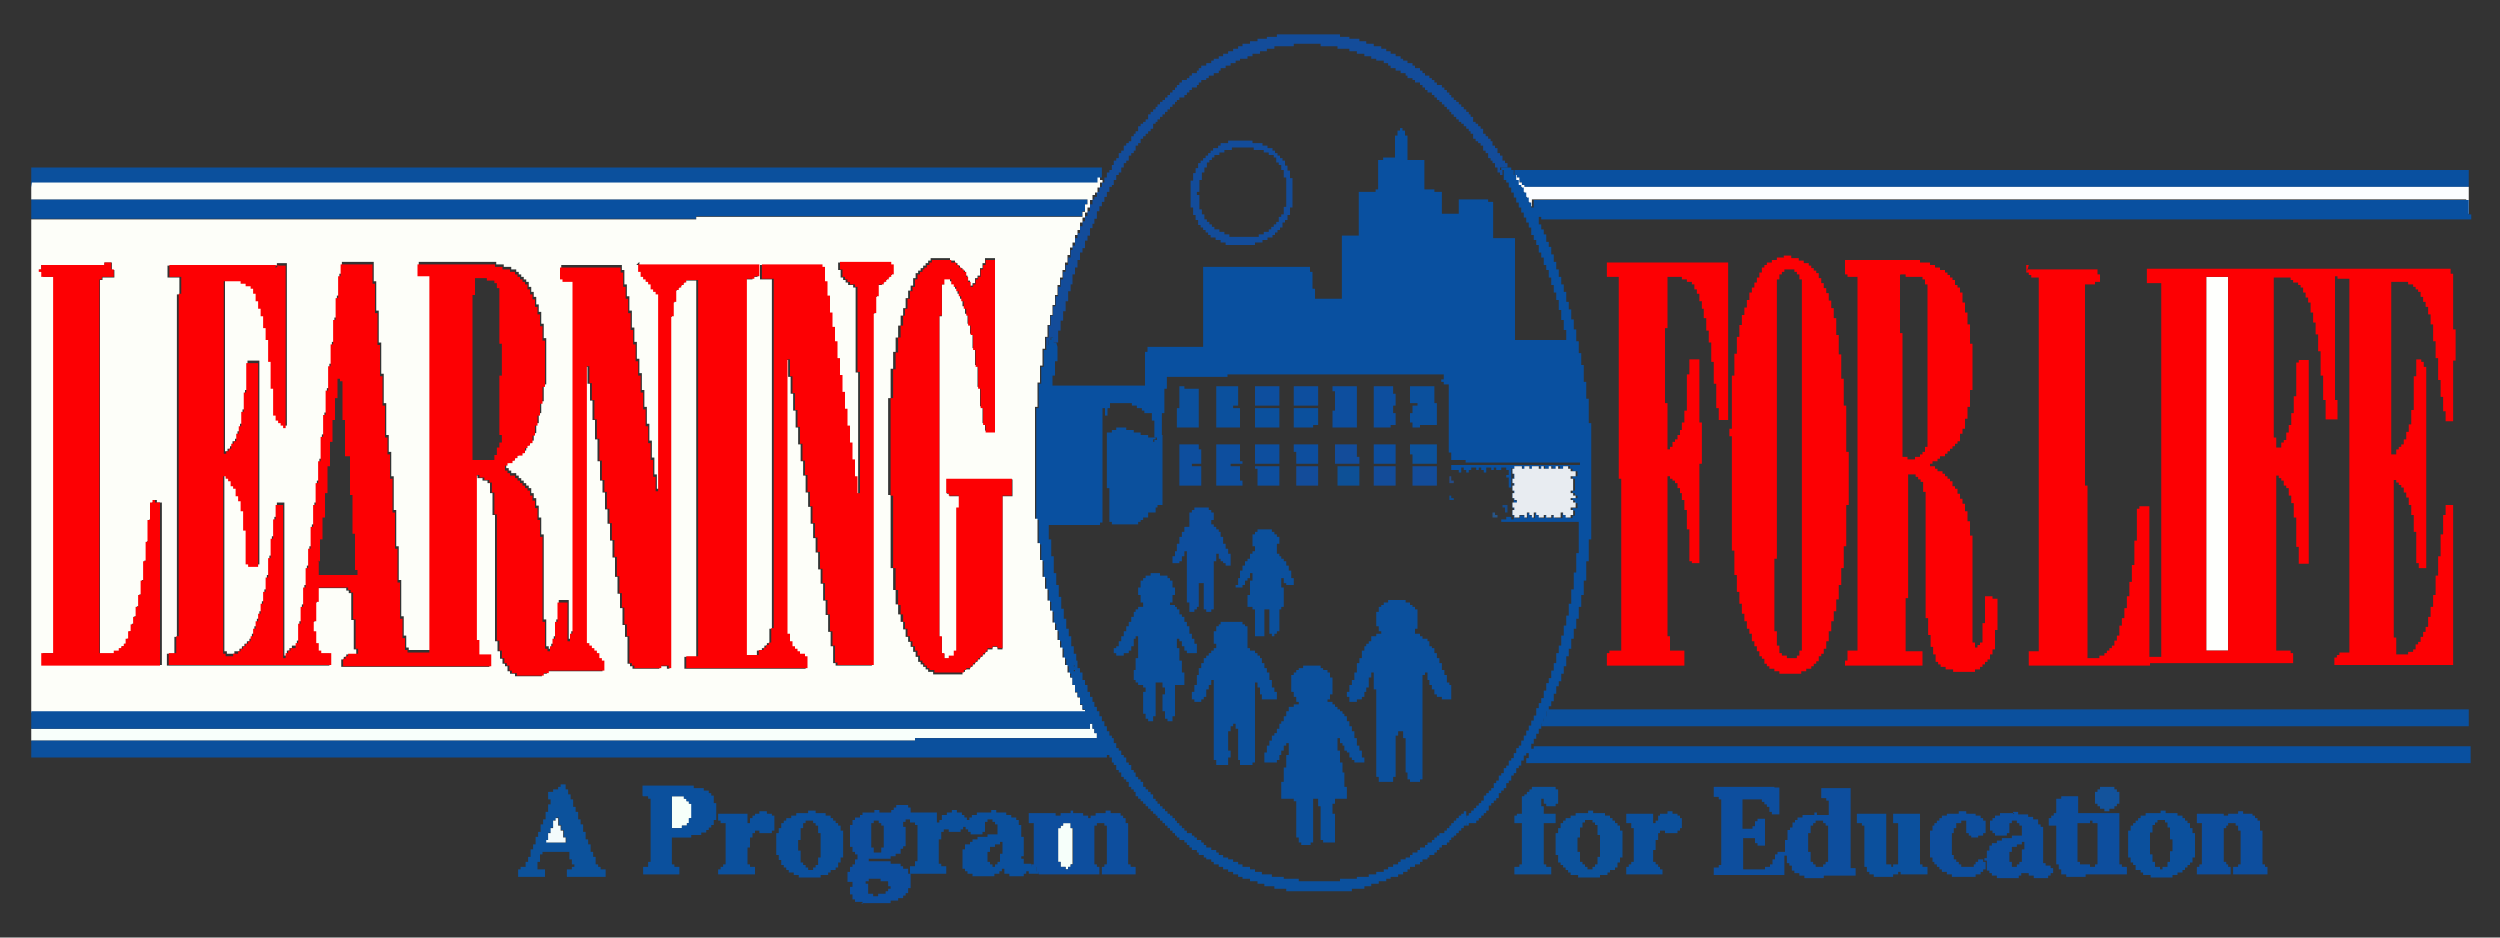 <?xml version="1.0" encoding="UTF-8"?>
<!DOCTYPE svg PUBLIC "-//W3C//DTD SVG 1.1//EN" "http://www.w3.org/Graphics/SVG/1.1/DTD/svg11.dtd">
<!-- Creator: CorelDRAW -->
<svg xmlns="http://www.w3.org/2000/svg" xml:space="preserve" width="4in" height="1.5in" style="shape-rendering:geometricPrecision; text-rendering:geometricPrecision; image-rendering:optimizeQuality; fill-rule:evenodd; clip-rule:evenodd"
viewBox="0 0 4 1.5"
 xmlns:xlink="http://www.w3.org/1999/xlink">
 <rect x="0" y="0" width="4" height="1.5" fill="#333333" stroke="none"/>
 <defs>
  <style type="text/css">
   <![CDATA[
    .fil1 {fill:#0950A0}
    .fil9 {fill:#0B4C94}
    .fil2 {fill:#0B509D}
    .fil5 {fill:#0C529C}
    .fil4 {fill:#0D4E9E}
    .fil6 {fill:#0D5096}
    .fil0 {fill:#134C9A}
    .fil16 {fill:#13539C}
    .fil10 {fill:#174A88}
    .fil7 {fill:#244B87}
    .fil11 {fill:#275588}
    .fil8 {fill:#E8ECF1}
    .fil18 {fill:#F3FBFC}
    .fil17 {fill:#F6FFFA}
    .fil15 {fill:#F8FFFB}
    .fil3 {fill:#FBFDFF}
    .fil13 {fill:#FD0003}
    .fil12 {fill:#FDFEF9}
    .fil14 {fill:#FEFFFD}
   ]]>
  </style>
 </defs>
 <g id="Layer_x0020_1">
  <polygon id="_269572416" class="fil0" points="1.674,0.552 1.678,0.552 1.678,0.544 1.681,0.544 1.681,0.54 1.685,0.54 1.685,0.548 1.693,0.548 1.693,0.529 1.697,0.529 1.697,0.513 1.701,0.513 1.701,0.498 1.705,0.498 1.705,0.482 1.709,0.482 1.709,0.466 1.713,0.466 1.713,0.455 1.716,0.455 1.716,0.439 1.72,0.439 1.72,0.428 1.724,0.428 1.724,0.416 1.728,0.416 1.728,0.404 1.732,0.404 1.732,0.397 1.736,0.397 1.736,0.385 1.74,0.385 1.74,0.377 1.744,0.377 1.744,0.365 1.748,0.365 1.748,0.358 1.751,0.358 1.751,0.35 1.755,0.35 1.755,0.338 1.759,0.338 1.759,0.33 1.763,0.33 1.763,0.323 1.767,0.323 1.767,0.315 1.771,0.315 1.771,0.307 1.775,0.307 1.775,0.299 1.779,0.299 1.779,0.296 1.782,0.296 1.782,0.288 1.786,0.288 1.786,0.28 1.79,0.28 1.79,0.276 1.794,0.276 1.794,0.268 1.798,0.268 1.798,0.261 1.802,0.261 1.802,0.257 1.806,0.257 1.806,0.249 1.81,0.249 1.81,0.245 1.814,0.245 1.814,0.241 1.817,0.241 1.817,0.233 1.821,0.233 1.821,0.229 1.825,0.229 1.825,0.222 1.829,0.222 1.829,0.218 1.833,0.218 1.833,0.214 1.837,0.214 1.837,0.21 1.841,0.21 1.841,0.206 1.845,0.206 1.845,0.198 1.849,0.198 1.849,0.195 1.852,0.195 1.852,0.191 1.856,0.191 1.856,0.187 1.86,0.187 1.86,0.183 1.864,0.183 1.864,0.179 1.868,0.179 1.868,0.175 1.872,0.175 1.872,0.171 1.876,0.171 1.876,0.167 1.88,0.167 1.88,0.163 1.883,0.163 1.883,0.16 1.887,0.16 1.887,0.156 1.895,0.156 1.895,0.152 1.899,0.152 1.899,0.148 1.903,0.148 1.903,0.144 1.907,0.144 1.907,0.14 1.915,0.14 1.915,0.136 1.918,0.136 1.918,0.132 1.922,0.132 1.922,0.128 1.93,0.128 1.93,0.125 1.934,0.125 1.934,0.121 1.942,0.121 1.942,0.117 1.95,0.117 1.95,0.113 1.953,0.113 1.953,0.109 1.961,0.109 1.961,0.105 1.969,0.105 1.969,0.101 1.977,0.101 1.977,0.097 1.984,0.097 1.984,0.094 1.996,0.094 1.996,0.09 2.004,0.09 2.004,0.086 2.016,0.086 2.016,0.082 2.027,0.082 2.027,0.078 2.039,0.078 2.039,0.074 2.07,0.074 2.07,0.07 2.113,0.07 2.113,0.074 2.14,0.074 2.14,0.078 2.159,0.078 2.159,0.082 2.171,0.082 2.171,0.086 2.183,0.086 2.183,0.09 2.194,0.09 2.194,0.094 2.202,0.094 2.202,0.097 2.214,0.097 2.214,0.101 2.221,0.101 2.221,0.105 2.225,0.105 2.225,0.109 2.233,0.109 2.233,0.113 2.241,0.113 2.241,0.117 2.249,0.117 2.249,0.121 2.252,0.121 2.252,0.125 2.26,0.125 2.26,0.128 2.264,0.128 2.264,0.132 2.272,0.132 2.272,0.136 2.276,0.136 2.276,0.14 2.28,0.14 2.28,0.144 2.284,0.144 2.284,0.148 2.291,0.148 2.291,0.152 2.295,0.152 2.295,0.156 2.299,0.156 2.299,0.16 2.303,0.16 2.303,0.163 2.307,0.163 2.307,0.167 2.311,0.167 2.311,0.171 2.315,0.171 2.315,0.175 2.319,0.175 2.319,0.179 2.322,0.179 2.322,0.183 2.326,0.183 2.326,0.187 2.33,0.187 2.33,0.191 2.334,0.191 2.334,0.195 2.338,0.195 2.338,0.198 2.342,0.198 2.342,0.202 2.346,0.202 2.346,0.206 2.35,0.206 2.35,0.21 2.353,0.21 2.353,0.214 2.357,0.214 2.357,0.222 2.361,0.222 2.361,0.226 2.365,0.226 2.365,0.229 2.369,0.229 2.369,0.233 2.373,0.233 2.373,0.241 2.377,0.241 2.377,0.245 2.381,0.245 2.381,0.253 2.385,0.253 2.385,0.257 2.388,0.257 2.388,0.261 2.392,0.261 2.392,0.268 2.396,0.268 2.396,0.276 2.4,0.276 2.4,0.28 2.404,0.28 2.404,0.272 2.4,0.272 2.4,0.268 2.412,0.268 2.412,0.261 2.408,0.261 2.408,0.257 2.404,0.257 2.404,0.249 2.4,0.249 2.4,0.245 2.396,0.245 2.396,0.237 2.392,0.237 2.392,0.233 2.388,0.233 2.388,0.226 2.385,0.226 2.385,0.222 2.381,0.222 2.381,0.218 2.377,0.218 2.377,0.214 2.373,0.214 2.373,0.206 2.369,0.206 2.369,0.202 2.365,0.202 2.365,0.198 2.361,0.198 2.361,0.195 2.357,0.195 2.357,0.187 2.353,0.187 2.353,0.183 2.35,0.183 2.35,0.179 2.346,0.179 2.346,0.175 2.342,0.175 2.342,0.171 2.338,0.171 2.338,0.167 2.334,0.167 2.334,0.163 2.33,0.163 2.33,0.16 2.326,0.16 2.326,0.156 2.322,0.156 2.322,0.152 2.319,0.152 2.319,0.148 2.315,0.148 2.315,0.144 2.311,0.144 2.311,0.14 2.307,0.14 2.307,0.136 2.299,0.136 2.299,0.132 2.295,0.132 2.295,0.128 2.291,0.128 2.291,0.125 2.287,0.125 2.287,0.121 2.28,0.121 2.28,0.117 2.276,0.117 2.276,0.113 2.272,0.113 2.272,0.109 2.264,0.109 2.264,0.105 2.26,0.105 2.26,0.101 2.252,0.101 2.252,0.097 2.245,0.097 2.245,0.094 2.241,0.094 2.241,0.09 2.233,0.09 2.233,0.086 2.225,0.086 2.225,0.082 2.218,0.082 2.218,0.078 2.21,0.078 2.21,0.074 2.198,0.074 2.198,0.07 2.186,0.07 2.186,0.066 2.175,0.066 2.175,0.062 2.159,0.062 2.159,0.059 2.144,0.059 2.144,0.055 2.043,0.055 2.043,0.059 2.027,0.059 2.027,0.062 2.012,0.062 2.012,0.066 2,0.066 2,0.07 1.988,0.07 1.988,0.074 1.981,0.074 1.981,0.078 1.973,0.078 1.973,0.082 1.965,0.082 1.965,0.086 1.957,0.086 1.957,0.09 1.95,0.09 1.95,0.094 1.942,0.094 1.942,0.097 1.938,0.097 1.938,0.101 1.93,0.101 1.93,0.105 1.922,0.105 1.922,0.109 1.918,0.109 1.918,0.113 1.915,0.113 1.915,0.117 1.907,0.117 1.907,0.121 1.903,0.121 1.903,0.125 1.899,0.125 1.899,0.128 1.891,0.128 1.891,0.132 1.887,0.132 1.887,0.136 1.883,0.136 1.883,0.14 1.88,0.14 1.88,0.144 1.876,0.144 1.876,0.148 1.872,0.148 1.872,0.152 1.868,0.152 1.868,0.156 1.864,0.156 1.864,0.16 1.86,0.16 1.86,0.163 1.856,0.163 1.856,0.167 1.852,0.167 1.852,0.171 1.849,0.171 1.849,0.175 1.845,0.175 1.845,0.179 1.841,0.179 1.841,0.183 1.837,0.183 1.837,0.191 1.833,0.191 1.833,0.195 1.829,0.195 1.829,0.198 1.825,0.198 1.825,0.202 1.821,0.202 1.821,0.21 1.817,0.21 1.817,0.214 1.814,0.214 1.814,0.218 1.81,0.218 1.81,0.226 1.806,0.226 1.806,0.229 1.802,0.229 1.802,0.233 1.798,0.233 1.798,0.241 1.794,0.241 1.794,0.245 1.79,0.245 1.79,0.253 1.786,0.253 1.786,0.257 1.782,0.257 1.782,0.264 1.779,0.264 1.779,0.272 1.775,0.272 1.775,0.276 1.771,0.276 1.771,0.284 1.767,0.284 1.767,0.292 1.763,0.292 1.763,0.299 1.759,0.299 1.759,0.307 1.755,0.307 1.755,0.315 1.751,0.315 1.751,0.319 1.748,0.319 1.748,0.327 1.744,0.327 1.744,0.338 1.74,0.338 1.74,0.346 1.736,0.346 1.736,0.354 1.732,0.354 1.732,0.362 1.728,0.362 1.728,0.373 1.724,0.373 1.724,0.381 1.72,0.381 1.72,0.393 1.716,0.393 1.716,0.4 1.713,0.4 1.713,0.412 1.709,0.412 1.709,0.424 1.705,0.424 1.705,0.435 1.701,0.435 1.701,0.447 1.697,0.447 1.697,0.459 1.693,0.459 1.693,0.474 1.689,0.474 1.689,0.49 1.685,0.49 1.685,0.505 1.681,0.505 1.681,0.521 1.678,0.521 1.678,0.54 1.674,0.54 "/>
  <polygon id="_272575040" class="fil1" points="3.95,0.299 3.95,0.272 2.423,0.272 2.423,0.28 2.427,0.28 2.427,0.284 2.431,0.284 2.431,0.292 2.435,0.292 2.435,0.296 2.439,0.296 2.439,0.299 "/>
  <polygon id="_270989720" class="fil2" points="1.759,0.292 1.759,0.284 1.763,0.284 1.763,0.268 0.05,0.268 0.05,0.299 1.755,0.299 1.755,0.292 "/>
  <polygon id="_272575088" class="fil3" points="3.95,0.342 3.95,0.299 2.439,0.299 2.439,0.296 2.435,0.296 2.435,0.292 2.431,0.292 2.431,0.284 2.427,0.284 2.427,0.28 2.423,0.28 2.423,0.288 2.427,0.288 2.427,0.296 2.431,0.296 2.431,0.299 2.435,0.299 2.435,0.307 2.439,0.307 2.439,0.315 2.443,0.315 2.443,0.323 2.447,0.323 2.447,0.33 2.451,0.33 2.451,0.319 3.946,0.319 3.946,0.342 "/>
  <polygon id="_273125104" class="fil1" points="0.05,0.319 0.05,0.35 1.114,0.35 1.114,0.346 1.732,0.346 1.732,0.338 1.736,0.338 1.736,0.327 1.74,0.327 1.74,0.319 "/>
  <path id="_270989672" class="fil0" d="M1.915 0.307l0.004 0 0 -0.019 0.004 0 0 -0.012 0.004 0 0 -0.008 0.004 0 0 -0.008 0.004 0 0 -0.004 0.004 0 0 -0.004 0.004 0 0 -0.004 0.008 0 0 -0.004 0.008 0 0 -0.004 0.012 0 0 -0.004 0.035 0 0 0.004 0.016 0 0 0.004 0.008 0 0 0.004 0.008 0 0 0.004 0.004 0 0 0.008 0.004 0 0 0.004 0.004 0 0 0.008 0.004 0 0 0.012 0.004 0 0 0.047 -0.004 0 0 0.012 -0.004 0 0 0.004 -0.004 0 0 0.008 -0.004 0 0 0.004 -0.004 0 0 0.004 -0.004 0 0 0.004 -0.004 0 0 0.004 -0.008 0 0 0.004 -0.008 0 0 0.004 -0.047 0 0 -0.004 -0.008 0 0 -0.004 -0.008 0 0 -0.004 -0.008 0 0 -0.004 -0.004 0 0 -0.004 -0.004 0 0 -0.004 -0.004 0 0 -0.004 -0.004 0 0 -0.008 -0.004 0 0 -0.008 -0.004 0 0 -0.023 -0.004 0 0 -0.004zm0.05 -0.078l-0.012 0 0 0.004 -0.004 0 0 0.004 -0.008 0 0 0.004 -0.004 0 0 0.004 -0.004 0 0 0.004 -0.004 0 0 0.004 -0.004 0 0 0.004 -0.004 0 0 0.004 -0.004 0 0 0.008 -0.004 0 0 0.008 -0.004 0 0 0.012 -0.004 0 0 0.043 0.004 0 0 0.012 0.004 0 0 0.008 0.004 0 0 0.008 0.004 0 0 0.004 0.004 0 0 0.004 0.004 0 0 0.004 0.004 0 0 0.004 0.004 0 0 0.004 0.008 0 0 0.004 0.008 0 0 0.004 0.008 0 0 0.004 0.047 0 0 -0.004 0.012 0 0 -0.004 0.008 0 0 -0.004 0.008 0 0 -0.004 0.004 0 0 -0.004 0.004 0 0 -0.004 0.004 0 0 -0.004 0.004 0 0 -0.008 0.004 0 0 -0.004 0.004 0 0 -0.008 0.004 0 0 -0.012 0.004 0 0 -0.047 -0.004 0 0 -0.012 -0.004 0 0 -0.008 -0.004 0 0 -0.008 -0.004 0 0 -0.004 -0.004 0 0 -0.004 -0.004 0 0 -0.004 -0.004 0 0 -0.004 -0.004 0 0 -0.004 -0.008 0 0 -0.004 -0.008 0 0 -0.004 -0.016 0 0 -0.004 -0.039 0 0 0.004z"/>
  <path id="_273125248" class="fil1" d="M2.42 0.75l0.004 0 0 -0.004 0.012 0 0 0.004 0.004 0 0 -0.004 0.008 0 0 0.004 0.004 0 0 -0.004 0.012 0 0 0.004 0.004 0 0 -0.004 0.004 0 0 0.004 0.008 0 0 -0.004 0.004 0 0 0.004 0.008 0 0 -0.004 0.004 0 0 0.004 0.008 0 0 -0.004 0.008 0 0 0.004 0.004 0 0 0.004 0.008 0 0 0.008 -0.008 0 0 0.004 0.004 0 0 0.019 -0.004 0 0 0.004 0.004 0 0 0.004 0.004 0 0 0.004 -0.008 0 0 0.004 0.004 0 0 0.004 0.004 0 0 0.008 -0.008 0 0 0.004 0.004 0 0 0.008 -0.004 0 0 0.004 -0.008 0 0 -0.004 -0.004 0 0 -0.004 -0.004 0 0 0.008 -0.012 0 0 -0.004 -0.004 0 0 0.004 -0.008 0 0 -0.004 -0.004 0 0 0.004 -0.008 0 0 -0.004 -0.004 0 0 -0.004 -0.004 0 0 0.008 -0.004 0 0 -0.004 -0.004 0 0 -0.004 -0.004 0 0 0.008 -0.004 0 0 -0.004 -0.008 0 0 0.004 -0.008 0 0 -0.004 -0.004 0 0 -0.008 0.004 0 0 -0.004 -0.004 0 0 -0.008 0.008 0 0 -0.004 -0.004 0 0 -0.004 -0.004 0 0 -0.008 0.004 0 0 -0.004 -0.004 0 0 -0.008 0.004 0 0 -0.004 -0.004 0 0 -0.008 0.004 0 0 -0.008 -0.004 0 0 -0.008zm-0.73 -0.202l-0.004 0 0 -0.008 -0.004 0 0 0.004 -0.004 0 0 0.008 -0.004 0 0 0.008 -0.004 0 0 0.027 -0.004 0 0 0.027 -0.004 0 0 0.039 -0.004 0 0 0.179 0.004 0 0 0.039 0.004 0 0 0.027 0.004 0 0 0.027 0.004 0 0 0.019 0.004 0 0 0.019 0.004 0 0 0.016 0.004 0 0 0.019 0.004 0 0 0.012 0.004 0 0 0.016 0.004 0 0 0.012 0.004 0 0 0.016 0.004 0 0 0.012 0.004 0 0 0.012 0.004 0 0 0.004 0.008 0 0 -0.008 -0.004 0 0 -0.004 0.004 0 0 -0.004 -0.004 0 0 -0.008 0.004 0 0 -0.012 -0.004 0 0 -0.012 -0.004 0 0 -0.016 -0.004 0 0 -0.012 -0.004 0 0 -0.016 -0.004 0 0 -0.016 -0.004 0 0 -0.019 -0.004 0 0 -0.019 -0.004 0 0 -0.019 -0.004 0 0 -0.027 -0.004 0 0 -0.027 -0.004 0 0 -0.023 0.082 0 0 -0.004 0.004 0 0 -0.183 0.004 0 0 0.012 0.004 0 0 -0.012 0.004 0 0 -0.008 0.035 0 0 0.004 0.008 0 0 0.004 0.008 0 0 0.004 0.004 0 0 0.004 0.012 0 0 0.012 0.004 0 0 0.027 0.004 0 0 0.004 -0.004 0 0 0.004 0.012 0 0 -0.047 0.004 0 0 -0.039 0.004 0 0 -0.019 0.097 0 0 -0.004 0.346 0 0 0.008 -0.004 0 0 0.004 0.004 0 0 0.004 0.008 0 0 0.109 0.004 0 0 0.012 0.023 0 0 0.004 0.183 0 0 0.004 -0.206 0 0 0.008 0.012 0 0 0.004 0.004 0 0 -0.008 0.004 0 0 0.004 0.004 0 0 0.004 0.004 0 0 -0.004 0.004 0 0 -0.004 0.008 0 0 0.004 0.004 0 0 -0.004 0.004 0 0 0.004 0.004 0 0 0.004 0.004 0 0 -0.008 0.008 0 0 0.004 0.004 0 0 -0.004 0.004 0 0 0.004 0.008 0 0 -0.004 0.008 0 0 0.004 0.004 0 0 0.008 -0.004 0 0 0.004 0.004 0 0 0.016 0.004 0 0 -0.031 0.004 0 0 0.082 -0.004 0 0 -0.004 -0.008 0 0 0.004 -0.008 0 0 0.004 0.124 0 0 0.05 -0.004 0 0 0.031 -0.004 0 0 0.027 -0.004 0 0 0.023 -0.004 0 0 0.019 -0.004 0 0 0.016 -0.004 0 0 0.016 -0.004 0 0 0.016 -0.004 0 0 0.012 -0.004 0 0 0.016 -0.004 0 0 0.012 -0.004 0 0 0.012 -0.004 0 0 0.008 -0.004 0 0 0.012 -0.004 0 0 0.012 -0.004 0 0 0.008 -0.004 0 0 0.008 -0.004 0 0 0.012 -0.004 0 0 0.008 -0.004 0 0 0.008 -0.004 0 0 0.008 -0.004 0 0 0.008 -0.004 0 0 0.008 -0.004 0 0 0.008 -0.004 0 0 0.004 -0.004 0 0 0.008 -0.004 0 0 0.008 -0.004 0 0 0.004 -0.004 0 0 0.008 -0.004 0 0 0.004 -0.004 0 0 0.008 -0.004 0 0 0.004 -0.004 0 0 0.008 -0.004 0 0 0.004 -0.004 0 0 0.008 -0.004 0 0 0.004 -0.004 0 0 0.004 -0.004 0 0 0.004 -0.004 0 0 0.008 -0.004 0 0 0.004 -0.004 0 0 0.004 -0.004 0 0 0.004 -0.004 0 0 0.004 -0.004 0 0 0.004 -0.004 0 0 0.004 -0.004 0 0 0.016 0.004 0 0 -0.004 0.012 0 0 -0.004 0.004 0 0 -0.004 0.004 0 0 -0.004 0.004 0 0 -0.004 0.004 0 0 -0.004 0.004 0 0 -0.008 0.004 0 0 -0.004 0.004 0 0 -0.004 0.004 0 0 -0.004 0.004 0 0 -0.008 0.004 0 0 -0.004 0.004 0 0 -0.004 0.004 0 0 -0.008 0.004 0 0 -0.004 0.004 0 0 -0.008 0.004 0 0 -0.004 0.004 0 0 -0.008 0.004 0 0 -0.004 0.004 0 0 -0.008 0.004 0 0 -0.008 0.004 0 0 -0.004 0.004 0 0 0.008 -0.004 0 0 0.008 1.511 0 0 -0.027 -1.499 0 0 0.004 -0.004 0 0 -0.008 0.004 0 0 -0.008 0.004 0 0 -0.008 0.004 0 0 -0.008 0.004 0 0 -0.008 0.004 0 0 -0.008 0.004 0 0 -0.012 0.004 0 0 -0.008 0.004 0 0 -0.008 0.004 0 0 -0.012 0.004 0 0 -0.012 0.004 0 0 -0.008 0.004 0 0 -0.012 0.004 0 0 -0.012 0.004 0 0 -0.016 0.004 0 0 -0.012 0.004 0 0 -0.016 0.004 0 0 -0.016 0.004 0 0 -0.016 0.004 0 0 -0.019 0.004 0 0 -0.019 0.004 0 0 -0.023 0.004 0 0 -0.031 0.004 0 0 -0.035 0.004 0 0 -0.186 -0.004 0 0 -0.039 -0.004 0 0 -0.027 -0.004 0 0 -0.027 -0.004 0 0 -0.019 -0.004 0 0 -0.019 -0.004 0 0 -0.019 -0.004 0 0 -0.016 -0.004 0 0 -0.016 -0.004 0 0 -0.012 -0.004 0 0 -0.016 -0.004 0 0 -0.012 -0.004 0 0 -0.012 -0.004 0 0 -0.012 -0.004 0 0 -0.012 -0.004 0 0 -0.012 -0.004 0 0 -0.012 -0.004 0 0 -0.008 -0.004 0 0 -0.012 -0.004 0 0 -0.008 -0.004 0 0 -0.008 -0.004 0 0 -0.012 0.004 0 0 0.004 1.488 0 0 -0.008 -0.004 0 0 -0.023 -1.496 0 0 0.012 -0.004 0 0 -0.008 -0.004 0 0 -0.008 -0.004 0 0 -0.008 -0.004 0 0 -0.008 -0.004 0 0 -0.004 -0.004 0 0 -0.008 -0.004 0 0 -0.008 -0.004 0 0 -0.008 -0.004 0 0 -0.004 -0.016 0 0 0.004 0.004 0 0 0.016 0.004 0 0 0.004 0.004 0 0 0.008 0.004 0 0 0.008 0.004 0 0 0.008 0.004 0 0 0.008 0.004 0 0 0.008 0.004 0 0 0.008 0.004 0 0 0.008 0.004 0 0 0.008 0.004 0 0 0.008 0.004 0 0 0.012 0.004 0 0 0.008 0.004 0 0 0.008 0.004 0 0 0.012 0.004 0 0 0.008 0.004 0 0 0.012 0.004 0 0 0.008 0.004 0 0 0.012 0.004 0 0 0.012 0.004 0 0 0.012 0.004 0 0 0.012 0.004 0 0 0.016 0.004 0 0 0.016 0.004 0 0 0.016 0.004 0 0 0.016 -0.082 0 0 -0.163 -0.035 0 0 -0.058 -0.008 0 0 -0.004 -0.047 0 0 0.023 -0.027 0 0 -0.035 -0.012 0 0 -0.004 -0.016 0 0 -0.047 -0.027 0 0 -0.039 -0.004 0 0 -0.008 -0.004 0 0 -0.004 -0.004 0 0 0.004 -0.004 0 0 0.008 -0.004 0 0 0.035 -0.019 0 0 0.004 -0.008 0 0 0.047 -0.004 0 0 0.004 -0.027 0 0 0.07 -0.027 0 0 0.101 -0.043 0 0 -0.016 -0.004 0 0 -0.027 -0.004 0 0 -0.008 -0.171 0 0 0.128 -0.089 0 0 0.008 -0.004 0 0 0.054 -0.148 0 0 -0.016 0.004 0 0 -0.023 0.004 0 0 -0.023z"/>
  <polygon id="_273125176" class="fil4" points="2.008,0.649 2.047,0.649 2.047,0.618 2.008,0.618 "/>
  <polygon id="_273124936" class="fil4" points="2.07,0.649 2.109,0.649 2.109,0.618 2.07,0.618 "/>
  <polygon id="_270990080" class="fil2" points="2.256,0.645 2.268,0.645 2.268,0.649 2.26,0.649 2.26,0.661 2.256,0.661 2.256,0.676 2.26,0.676 2.26,0.684 2.272,0.684 2.272,0.68 2.299,0.68 2.299,0.645 2.295,0.645 2.295,0.618 2.256,0.618 "/>
  <polygon id="_269908472" class="fil2" points="1.887,0.653 1.883,0.653 1.883,0.684 1.918,0.684 1.918,0.622 1.895,0.622 1.895,0.618 1.887,0.618 "/>
  <polygon id="_269908544" class="fil2" points="1.946,0.684 1.984,0.684 1.984,0.653 1.973,0.653 1.973,0.649 1.981,0.649 1.981,0.618 1.946,0.618 "/>
  <polygon id="_269908616" class="fil4" points="2.132,0.626 2.136,0.626 2.136,0.657 2.132,0.657 2.132,0.684 2.171,0.684 2.171,0.618 2.132,0.618 "/>
  <polygon id="_269908688" class="fil2" points="2.008,0.684 2.047,0.684 2.047,0.653 2.008,0.653 "/>
  <polygon id="_269908760" class="fil2" points="2.07,0.684 2.101,0.684 2.101,0.68 2.109,0.68 2.109,0.653 2.07,0.653 "/>
  <polygon id="_44452088" class="fil4" points="2.198,0.684 2.225,0.684 2.225,0.68 2.233,0.68 2.233,0.661 2.229,0.661 2.229,0.649 2.233,0.649 2.233,0.63 2.229,0.63 2.229,0.618 2.198,0.618 "/>
  <polygon id="_44451416" class="fil4" points="2.07,0.723 2.074,0.723 2.074,0.742 2.109,0.742 2.109,0.711 2.07,0.711 "/>
  <polygon id="_44451560" class="fil0" points="2.136,0.742 2.175,0.742 2.175,0.731 2.171,0.731 2.171,0.711 2.136,0.711 "/>
  <polygon id="_44451632" class="fil4" points="2.198,0.742 2.233,0.742 2.233,0.711 2.198,0.711 "/>
  <polygon id="_44451704" class="fil5" points="2.256,0.727 2.26,0.727 2.26,0.742 2.299,0.742 2.299,0.711 2.256,0.711 "/>
  <polygon id="_44452184" class="fil4" points="2.008,0.742 2.047,0.742 2.047,0.711 2.008,0.711 "/>
  <polygon id="_270884840" class="fil4" points="1.887,0.777 1.922,0.777 1.922,0.746 1.907,0.746 1.907,0.742 1.922,0.742 1.922,0.719 1.918,0.719 1.918,0.711 1.887,0.711 "/>
  <polygon id="_270884864" class="fil4" points="1.946,0.777 1.988,0.777 1.988,0.769 1.984,0.769 1.984,0.746 1.969,0.746 1.969,0.742 1.988,0.742 1.988,0.738 1.984,0.738 1.984,0.711 1.946,0.711 "/>
  <polygon id="_270884720" class="fil4" points="2.008,0.75 2.012,0.75 2.012,0.777 2.047,0.777 2.047,0.746 2.008,0.746 "/>
  <polygon id="_270884648" class="fil0" points="2.074,0.777 2.109,0.777 2.109,0.746 2.074,0.746 "/>
  <polygon id="_270884576" class="fil6" points="2.14,0.777 2.175,0.777 2.175,0.746 2.14,0.746 "/>
  <polygon id="_271375504" class="fil0" points="2.198,0.777 2.233,0.777 2.233,0.746 2.198,0.746 "/>
  <polygon id="_271375576" class="fil0" points="2.26,0.777 2.299,0.777 2.299,0.746 2.26,0.746 "/>
  <polygon id="_270884384" class="fil7" points="2.319,0.773 2.326,0.773 2.326,0.769 2.322,0.769 2.322,0.762 2.319,0.762 "/>
  <polygon id="_44452112" class="fil8" points="2.423,0.75 2.42,0.75 2.42,0.758 2.423,0.758 2.423,0.766 2.42,0.766 2.42,0.773 2.423,0.773 2.423,0.777 2.42,0.777 2.42,0.785 2.423,0.785 2.423,0.789 2.42,0.789 2.42,0.797 2.423,0.797 2.423,0.8 2.427,0.8 2.427,0.804 2.42,0.804 2.42,0.812 2.423,0.812 2.423,0.816 2.42,0.816 2.42,0.824 2.423,0.824 2.423,0.828 2.431,0.828 2.431,0.824 2.439,0.824 2.439,0.828 2.443,0.828 2.443,0.82 2.447,0.82 2.447,0.824 2.451,0.824 2.451,0.828 2.454,0.828 2.454,0.82 2.458,0.82 2.458,0.824 2.462,0.824 2.462,0.828 2.47,0.828 2.47,0.824 2.474,0.824 2.474,0.828 2.482,0.828 2.482,0.824 2.486,0.824 2.486,0.828 2.497,0.828 2.497,0.82 2.501,0.82 2.501,0.824 2.505,0.824 2.505,0.828 2.513,0.828 2.513,0.824 2.517,0.824 2.517,0.816 2.513,0.816 2.513,0.812 2.521,0.812 2.521,0.804 2.517,0.804 2.517,0.8 2.513,0.8 2.513,0.797 2.521,0.797 2.521,0.793 2.517,0.793 2.517,0.789 2.513,0.789 2.513,0.785 2.517,0.785 2.517,0.766 2.513,0.766 2.513,0.762 2.521,0.762 2.521,0.754 2.513,0.754 2.513,0.75 2.509,0.75 2.509,0.746 2.501,0.746 2.501,0.75 2.493,0.75 2.493,0.746 2.489,0.746 2.489,0.75 2.482,0.75 2.482,0.746 2.478,0.746 2.478,0.75 2.47,0.75 2.47,0.746 2.466,0.746 2.466,0.75 2.462,0.75 2.462,0.746 2.451,0.746 2.451,0.75 2.447,0.75 2.447,0.746 2.439,0.746 2.439,0.75 2.435,0.75 2.435,0.746 2.423,0.746 "/>
  <polygon id="_271375792" class="fil2" points="1.856,0.696 1.856,0.707 1.845,0.707 1.845,0.703 1.849,0.703 1.849,0.7 1.837,0.7 1.837,0.696 1.825,0.696 1.825,0.692 1.814,0.692 1.814,0.688 1.802,0.688 1.802,0.684 1.786,0.684 1.786,0.688 1.779,0.688 1.779,0.692 1.771,0.692 1.771,0.781 1.775,0.781 1.775,0.835 1.779,0.835 1.779,0.839 1.821,0.839 1.821,0.835 1.825,0.835 1.825,0.832 1.829,0.832 1.829,0.828 1.837,0.828 1.837,0.82 1.849,0.82 1.849,0.812 1.852,0.812 1.852,0.808 1.86,0.808 1.86,0.696 "/>
  <polygon id="_270989864" class="fil9" points="2.319,0.8 2.326,0.8 2.326,0.797 2.322,0.797 2.322,0.793 2.319,0.793 "/>
  <polygon id="_270989960" class="fil10" points="2.404,0.812 2.408,0.812 2.408,0.82 2.412,0.82 2.412,0.808 2.404,0.808 "/>
  <polygon id="_271375096" class="fil11" points="2.396,0.828 2.396,0.824 2.392,0.824 2.392,0.82 2.388,0.82 2.388,0.828 "/>
  <polygon id="_271375000" class="fil4" points="1.911,0.816 1.907,0.816 1.907,0.82 1.903,0.82 1.903,0.843 1.895,0.843 1.895,0.851 1.891,0.851 1.891,0.859 1.887,0.859 1.887,0.87 1.883,0.87 1.883,0.882 1.88,0.882 1.88,0.89 1.876,0.89 1.876,0.901 1.887,0.901 1.887,0.898 1.891,0.898 1.891,0.89 1.895,0.89 1.895,0.882 1.899,0.882 1.899,0.964 1.903,0.964 1.903,0.979 1.911,0.979 1.911,0.975 1.915,0.975 1.915,0.971 1.918,0.971 1.918,0.933 1.926,0.933 1.926,0.975 1.93,0.975 1.93,0.979 1.938,0.979 1.938,0.975 1.942,0.975 1.942,0.898 1.946,0.898 1.946,0.886 1.95,0.886 1.95,0.894 1.953,0.894 1.953,0.898 1.957,0.898 1.957,0.901 1.961,0.901 1.961,0.905 1.969,0.905 1.969,0.886 1.965,0.886 1.965,0.878 1.961,0.878 1.961,0.87 1.957,0.87 1.957,0.859 1.953,0.859 1.953,0.851 1.95,0.851 1.95,0.847 1.946,0.847 1.946,0.843 1.942,0.843 1.942,0.839 1.938,0.839 1.938,0.832 1.942,0.832 1.942,0.82 1.938,0.82 1.938,0.816 1.934,0.816 1.934,0.812 1.911,0.812 "/>
  <polygon id="_44451008" class="fil2" points="2.012,0.851 2.008,0.851 2.008,0.855 2.004,0.855 2.004,0.874 2.008,0.874 2.008,0.882 2.004,0.882 2.004,0.886 2,0.886 2,0.894 1.996,0.894 1.996,0.898 1.992,0.898 1.992,0.905 1.988,0.905 1.988,0.913 1.984,0.913 1.984,0.925 1.981,0.925 1.981,0.936 1.977,0.936 1.977,0.94 1.988,0.94 1.988,0.936 1.992,0.936 1.992,0.929 1.996,0.929 1.996,0.925 2,0.925 2,0.917 2.004,0.917 2.004,0.929 2,0.929 2,0.952 1.996,0.952 1.996,0.971 2.004,0.971 2.004,0.975 2.008,0.975 2.008,1.018 2.023,1.018 2.023,0.975 2.031,0.975 2.031,1.014 2.035,1.014 2.035,1.018 2.039,1.018 2.039,1.014 2.043,1.014 2.043,1.01 2.047,1.01 2.047,0.975 2.05,0.975 2.05,0.971 2.054,0.971 2.054,0.94 2.05,0.94 2.05,0.925 2.054,0.925 2.054,0.933 2.058,0.933 2.058,0.936 2.07,0.936 2.07,0.925 2.066,0.925 2.066,0.913 2.062,0.913 2.062,0.905 2.058,0.905 2.058,0.898 2.054,0.898 2.054,0.894 2.05,0.894 2.05,0.89 2.047,0.89 2.047,0.886 2.043,0.886 2.043,0.87 2.047,0.87 2.047,0.859 2.043,0.859 2.043,0.855 2.039,0.855 2.039,0.851 2.035,0.851 2.035,0.847 2.012,0.847 "/>
  <path id="_271375744" class="fil12" d="M1.511 0.455l-0.004 0 0 0.051 -0.004 0 0 0.513 0.004 0 0 0.027 0.004 0 0 0.008 0.008 0 0 -0.004 0.008 0 0 -0.008 0.004 0 0 -0.229 0.004 0 0 -0.019 -0.016 0 0 -0.004 -0.004 0 0 -0.023 0.105 0 0 0.027 -0.016 0 0 0.245 -0.008 0 0 -0.004 -0.008 0 0 0.004 -0.008 0 0 0.004 -0.004 0 0 0.004 -0.004 0 0 0.004 -0.004 0 0 0.004 -0.004 0 0 0.004 -0.004 0 0 0.004 -0.004 0 0 0.004 -0.004 0 0 0.004 -0.008 0 0 0.004 -0.004 0 0 0.004 -0.047 0 0 -0.004 -0.008 0 0 -0.004 -0.004 0 0 -0.004 -0.004 0 0 -0.004 -0.004 0 0 -0.004 -0.004 0 0 -0.008 -0.004 0 0 -0.008 -0.004 0 0 -0.008 -0.004 0 0 -0.008 -0.004 0 0 -0.008 -0.004 0 0 -0.012 -0.004 0 0 -0.012 -0.004 0 0 -0.012 -0.004 0 0 -0.016 -0.004 0 0 -0.023 -0.004 0 0 -0.035 -0.004 0 0 -0.117 -0.004 0 0 -0.155 0.004 0 0 -0.047 0.004 0 0 -0.027 0.004 0 0 -0.023 0.004 0 0 -0.019 0.004 0 0 -0.016 0.004 0 0 -0.012 0.004 0 0 -0.016 0.004 0 0 -0.012 0.004 0 0 -0.008 0.004 0 0 -0.012 0.004 0 0 -0.008 0.004 0 0 -0.004 0.004 0 0 -0.004 0.004 0 0 -0.004 0.004 0 0 -0.004 0.004 0 0 -0.004 0.004 0 0 -0.004 0.031 0 0 0.004 0.008 0 0 0.004 0.004 0 0 0.004 0.004 0 0 0.004 0.004 0 0 0.004 0.004 0 0 0.008 0.004 0 0 0.008 0.004 0 0 0.008 0.004 0 0 -0.004 0.004 0 0 -0.008 0.004 0 0 -0.004 0.004 0 0 -0.012 0.004 0 0 -0.008 0.004 0 0 -0.008 0.016 0 0 0.276 -0.016 0 0 -0.012 -0.004 0 0 -0.027 -0.004 0 0 -0.031 -0.004 0 0 -0.035 -0.004 0 0 -0.027 -0.004 0 0 -0.023 -0.004 0 0 -0.016 -0.004 0 0 -0.016 -0.004 0 0 -0.012 -0.004 0 0 -0.012 -0.004 0 0 -0.008 -0.004 0 0 -0.008 -0.004 0 0 -0.008 -0.004 0 0 -0.004 -0.004 0 0 -0.008 -0.012 0 0 0.008zm-0.493 -0.031l0.194 0 0 0.019 -0.008 0 0 0.004 -0.012 0 0 0.602 0.019 0 0 -0.008 0.008 0 0 -0.004 0.004 0 0 -0.004 0.004 0 0 -0.004 0.004 0 0 -0.023 0.004 0 0 -0.559 -0.019 0 0 -0.023 0.097 0 0 0.004 0.004 0 0 0.023 0.004 0 0 0.023 0.004 0 0 0.027 0.004 0 0 0.023 0.004 0 0 0.023 0.004 0 0 0.027 0.004 0 0 0.027 0.004 0 0 0.027 0.004 0 0 0.027 0.004 0 0 0.027 0.004 0 0 0.027 0.004 0 0 0.027 0.004 0 0 0.027 0.004 0 0 0.027 0.004 0 0 -0.194 -0.004 0 0 -0.136 -0.004 0 0 -0.004 -0.008 0 0 -0.004 -0.004 0 0 -0.004 -0.004 0 0 -0.004 -0.004 0 0 -0.012 -0.004 0 0 -0.012 0.082 0 0 0.004 0.004 0 0 0.016 -0.004 0 0 0.004 -0.004 0 0 0.004 -0.004 0 0 0.004 -0.004 0 0 0.004 -0.008 0 0 0.019 -0.004 0 0 0.027 -0.004 0 0 0.563 -0.058 0 0 -0.004 -0.004 0 0 -0.027 -0.004 0 0 -0.023 -0.004 0 0 -0.027 -0.004 0 0 -0.023 -0.004 0 0 -0.027 -0.004 0 0 -0.023 -0.004 0 0 -0.027 -0.004 0 0 -0.023 -0.004 0 0 -0.023 -0.004 0 0 -0.027 -0.004 0 0 -0.023 -0.004 0 0 -0.027 -0.004 0 0 -0.023 -0.004 0 0 -0.027 -0.004 0 0 -0.027 -0.004 0 0 -0.027 -0.004 0 0 -0.027 -0.004 0 0 -0.027 -0.004 0 0 -0.027 -0.004 0 0 0.439 0.004 0 0 0.012 0.004 0 0 0.008 0.004 0 0 0.004 0.004 0 0 0.004 0.004 0 0 0.004 0.008 0 0 0.004 0.004 0 0 0.019 -0.194 0 0 -0.019 0.019 0 0 -0.602 -0.019 0 0 0.004 -0.004 0 0 0.004 -0.004 0 0 0.004 -0.004 0 0 0.004 -0.004 0 0 0.019 -0.004 0 0 0.023 -0.004 0 0 0.563 -0.004 0 0 -0.004 -0.012 0 0 0.004 -0.043 0 0 -0.004 -0.004 0 0 -0.004 -0.004 0 0 -0.043 -0.004 0 0 -0.019 -0.004 0 0 -0.027 -0.004 0 0 -0.023 -0.004 0 0 -0.027 -0.004 0 0 -0.031 -0.004 0 0 -0.027 -0.004 0 0 -0.027 -0.004 0 0 -0.023 -0.004 0 0 -0.027 -0.004 0 0 -0.019 -0.004 0 0 -0.031 -0.004 0 0 -0.035 -0.004 0 0 -0.031 -0.004 0 0 -0.031 -0.004 0 0 -0.027 -0.004 0 0 -0.027 -0.004 0 0 0.443 0.004 0 0 0.004 0.004 0 0 0.004 0.004 0 0 0.004 0.004 0 0 0.004 0.004 0 0 0.008 0.004 0 0 0.004 0.004 0 0 0.016 -0.089 0 0 0.004 -0.008 0 0 0.004 -0.043 0 0 -0.004 -0.008 0 0 -0.004 -0.004 0 0 -0.008 -0.004 0 0 -0.004 -0.004 0 0 -0.008 -0.004 0 0 -0.012 -0.004 0 0 -0.016 -0.004 0 0 -0.202 -0.004 0 0 -0.035 -0.004 0 0 -0.016 -0.004 0 0 -0.004 -0.008 0 0 -0.004 -0.008 0 0 -0.004 -0.004 0 0 0.264 0.004 0 0 0.023 0.019 0 0 0.019 -0.237 0 0 -0.012 0.004 0 0 -0.004 0.004 0 0 -0.004 0.016 0 0 -0.008 -0.004 0 0 -0.047 -0.004 0 0 -0.043 -0.004 0 0 -0.004 -0.004 0 0 -0.004 -0.047 0 0 0.023 -0.004 0 0 0.031 -0.004 0 0 0.016 0.004 0 0 0.019 0.004 0 0 0.012 0.004 0 0 0.004 0.016 0 0 0.019 -0.26 0 0 -0.019 0.012 0 0 -0.027 0.004 0 0 -0.548 0.004 0 0 -0.027 -0.019 0 0 -0.019 0.175 0 0 -0.004 0.016 0 0 0.26 -0.004 0 0 -0.004 -0.004 0 0 -0.004 -0.004 0 0 -0.004 -0.004 0 0 -0.008 -0.004 0 0 -0.043 -0.004 0 0 -0.043 -0.004 0 0 -0.035 -0.004 0 0 -0.019 -0.004 0 0 -0.019 -0.004 0 0 -0.012 -0.004 0 0 -0.012 -0.004 0 0 -0.012 -0.004 0 0 -0.008 -0.004 0 0 -0.004 -0.008 0 0 -0.004 -0.008 0 0 -0.004 -0.027 0 0 0.276 0.004 0 0 -0.004 0.004 0 0 -0.004 0.004 0 0 -0.008 0.004 0 0 -0.004 0.004 0 0 -0.012 0.004 0 0 -0.012 0.004 0 0 -0.023 0.004 0 0 -0.031 0.004 0 0 -0.047 0.019 0 0 0.326 -0.016 0 0 -0.004 -0.004 0 0 -0.054 -0.004 0 0 -0.031 -0.004 0 0 -0.016 -0.004 0 0 -0.008 -0.004 0 0 -0.012 -0.004 0 0 -0.004 -0.004 0 0 -0.008 -0.004 0 0 -0.004 -0.004 0 0 -0.004 -0.004 0 0 0.284 0.004 0 0 0.004 0.012 0 0 -0.004 0.008 0 0 -0.004 0.004 0 0 -0.004 0.004 0 0 -0.004 0.004 0 0 -0.004 0.004 0 0 -0.004 0.004 0 0 -0.008 0.004 0 0 -0.012 0.004 0 0 -0.012 0.004 0 0 -0.012 0.004 0 0 -0.016 0.004 0 0 -0.019 0.004 0 0 -0.023 0.004 0 0 -0.031 0.004 0 0 -0.031 0.004 0 0 -0.031 0.004 0 0 -0.023 0.012 0 0 0.245 0.004 0 0 -0.008 0.004 0 0 -0.004 0.004 0 0 -0.004 0.008 0 0 -0.008 0.004 0 0 -0.031 0.004 0 0 -0.027 0.004 0 0 -0.031 0.004 0 0 -0.031 0.004 0 0 -0.031 0.004 0 0 -0.035 0.004 0 0 -0.035 0.004 0 0 -0.035 0.004 0 0 -0.035 0.004 0 0 -0.039 0.004 0 0 -0.035 0.004 0 0 -0.039 0.004 0 0 -0.039 0.004 0 0 -0.035 0.004 0 0 -0.039 0.004 0 0 -0.035 0.004 0 0 -0.035 0.004 0 0 -0.019 0.051 0 0 0.031 0.004 0 0 0.047 0.004 0 0 0.051 0.004 0 0 0.05 0.004 0 0 0.047 0.004 0 0 0.051 0.004 0 0 0.027 0.004 0 0 0.039 0.004 0 0 0.054 0.004 0 0 0.058 0.004 0 0 0.054 0.004 0 0 0.058 0.004 0 0 0.031 0.004 0 0 0.019 0.004 0 0 0.004 0.035 0 0 -0.602 -0.019 0 0 -0.019 0.124 0 0 0.004 0.012 0 0 0.004 0.012 0 0 0.004 0.008 0 0 0.004 0.004 0 0 0.004 0.004 0 0 0.004 0.004 0 0 0.004 0.004 0 0 0.004 0.004 0 0 0.008 0.004 0 0 0.008 0.004 0 0 0.008 0.004 0 0 0.012 0.004 0 0 0.012 0.004 0 0 0.019 0.004 0 0 0.023 0.004 0 0 0.074 -0.004 0 0 0.027 -0.004 0 0 0.019 -0.004 0 0 0.016 -0.004 0 0 0.016 -0.004 0 0 0.012 -0.004 0 0 0.004 -0.004 0 0 0.004 -0.004 0 0 0.008 -0.004 0 0 0.004 -0.008 0 0 0.004 -0.004 0 0 0.004 -0.004 0 0 0.004 -0.008 0 0 0.004 -0.004 0 0 0.008 0.004 0 0 0.004 0.004 0 0 0.004 0.008 0 0 0.004 0.004 0 0 0.004 0.004 0 0 0.004 0.004 0 0 0.004 0.004 0 0 0.004 0.004 0 0 0.004 0.004 0 0 0.008 0.004 0 0 0.008 0.004 0 0 0.012 0.004 0 0 0.019 0.004 0 0 0.027 0.004 0 0 0.136 0.004 0 0 0.043 0.004 0 0 0.004 0.004 0 0 -0.008 0.004 0 0 -0.012 0.004 0 0 -0.027 0.004 0 0 -0.031 0.016 0 0 0.062 0.004 0 0 -0.012 0.004 0 0 -0.563 -0.016 0 0 -0.004 -0.004 0 0 -0.019 0.097 0 0 0.008 0.004 0 0 0.023 0.004 0 0 0.019 0.004 0 0 0.023 0.004 0 0 0.027 0.004 0 0 0.023 0.004 0 0 0.027 0.004 0 0 0.023 0.004 0 0 0.027 0.004 0 0 0.027 0.004 0 0 0.027 0.004 0 0 0.027 0.004 0 0 0.027 0.004 0 0 0.027 0.004 0 0 0.023 0.004 0 0 -0.315 -0.004 0 0 -0.004 -0.004 0 0 -0.004 -0.004 0 0 -0.008 -0.004 0 0 -0.004 -0.004 0 0 -0.004 -0.004 0 0 -0.004 -0.004 0 0 -0.008 -0.004 0 0 -0.012zm-0.956 0.008l0.004 0 0 -0.008 0.101 0 0 -0.004 0.012 0 0 0.012 0.004 0 0 0.012 -0.019 0 0 0.004 -0.004 0 0 0.598 0.023 0 0 -0.004 0.008 0 0 -0.004 0.004 0 0 -0.004 0.004 0 0 -0.004 0.004 0 0 -0.008 0.004 0 0 -0.012 0.004 0 0 -0.012 0.004 0 0 -0.012 0.004 0 0 -0.016 0.004 0 0 -0.019 0.004 0 0 -0.023 0.004 0 0 -0.031 0.004 0 0 -0.031 0.004 0 0 -0.035 0.004 0 0 -0.027 0.004 0 0 -0.004 0.004 0 0 0.004 0.008 0 0 0.26 -0.19 0 0 -0.019 0.019 0 0 -0.602 -0.019 0 0 -0.008 -0.004 0 0 -0.004zm-0.012 -0.132l0 0.019 1.69 0 0 0.008 -0.004 0 0 0.012 -0.004 0 0 0.008 -0.618 0 0 0.004 -1.064 0 0 0.789 1.686 0 0 -0.004 -0.004 0 0 -0.008 -0.004 0 0 -0.012 -0.004 0 0 -0.008 -0.004 0 0 -0.012 -0.004 0 0 -0.012 -0.004 0 0 -0.008 -0.004 0 0 -0.012 -0.004 0 0 -0.012 -0.004 0 0 -0.016 -0.004 0 0 -0.012 -0.004 0 0 -0.016 -0.004 0 0 -0.012 -0.004 0 0 -0.019 -0.004 0 0 -0.016 -0.004 0 0 -0.019 -0.004 0 0 -0.019 -0.004 0 0 -0.027 -0.004 0 0 -0.027 -0.004 0 0 -0.039 -0.004 0 0 -0.179 0.004 0 0 -0.039 0.004 0 0 -0.027 0.004 0 0 -0.027 0.004 0 0 -0.019 0.004 0 0 -0.019 0.004 0 0 -0.016 0.004 0 0 -0.016 0.004 0 0 -0.016 0.004 0 0 -0.016 0.004 0 0 -0.012 0.004 0 0 -0.012 0.004 0 0 -0.012 0.004 0 0 -0.012 0.004 0 0 -0.012 0.004 0 0 -0.008 0.004 0 0 -0.012 0.004 0 0 -0.008 0.004 0 0 -0.012 0.004 0 0 -0.008 0.004 0 0 -0.008 0.004 0 0 -0.008 0.004 0 0 -0.012 0.004 0 0 -0.008 0.004 0 0 -0.004 0.004 0 0 -0.008 0.004 0 0 -0.008 0.004 0 0 -0.004 -0.004 0 0 -0.004 -0.004 0 0 0.008 -1.705 0 -3.93701e-006 0z"/>
  <polygon id="_270884456" class="fil13" points="1.491,0.42 1.487,0.42 1.487,0.424 1.483,0.424 1.483,0.428 1.479,0.428 1.479,0.431 1.476,0.431 1.476,0.435 1.472,0.435 1.472,0.439 1.468,0.439 1.468,0.447 1.464,0.447 1.464,0.459 1.46,0.459 1.46,0.466 1.456,0.466 1.456,0.478 1.452,0.478 1.452,0.494 1.448,0.494 1.448,0.505 1.445,0.505 1.445,0.521 1.441,0.521 1.441,0.54 1.437,0.54 1.437,0.564 1.433,0.564 1.433,0.591 1.429,0.591 1.429,0.637 1.425,0.637 1.425,0.793 1.429,0.793 1.429,0.909 1.433,0.909 1.433,0.944 1.437,0.944 1.437,0.968 1.441,0.968 1.441,0.983 1.445,0.983 1.445,0.995 1.448,0.995 1.448,1.006 1.452,1.006 1.452,1.018 1.456,1.018 1.456,1.026 1.46,1.026 1.46,1.034 1.464,1.034 1.464,1.041 1.468,1.041 1.468,1.049 1.472,1.049 1.472,1.057 1.476,1.057 1.476,1.061 1.479,1.061 1.479,1.065 1.483,1.065 1.483,1.069 1.487,1.069 1.487,1.072 1.495,1.072 1.495,1.076 1.542,1.076 1.542,1.072 1.546,1.072 1.546,1.069 1.553,1.069 1.553,1.065 1.557,1.065 1.557,1.061 1.561,1.061 1.561,1.057 1.565,1.057 1.565,1.053 1.569,1.053 1.569,1.049 1.573,1.049 1.573,1.045 1.577,1.045 1.577,1.041 1.58,1.041 1.58,1.037 1.588,1.037 1.588,1.034 1.596,1.034 1.596,1.037 1.604,1.037 1.604,0.793 1.619,0.793 1.619,0.766 1.514,0.766 1.514,0.789 1.518,0.789 1.518,0.793 1.534,0.793 1.534,0.812 1.53,0.812 1.53,1.041 1.526,1.041 1.526,1.049 1.518,1.049 1.518,1.053 1.511,1.053 1.511,1.045 1.507,1.045 1.507,1.018 1.503,1.018 1.503,0.505 1.507,0.505 1.507,0.455 1.511,0.455 1.511,0.447 1.522,0.447 1.522,0.455 1.526,0.455 1.526,0.459 1.53,0.459 1.53,0.466 1.534,0.466 1.534,0.474 1.538,0.474 1.538,0.482 1.542,0.482 1.542,0.494 1.546,0.494 1.546,0.505 1.549,0.505 1.549,0.521 1.553,0.521 1.553,0.536 1.557,0.536 1.557,0.56 1.561,0.56 1.561,0.587 1.565,0.587 1.565,0.622 1.569,0.622 1.569,0.653 1.573,0.653 1.573,0.68 1.577,0.68 1.577,0.692 1.592,0.692 1.592,0.416 1.577,0.416 1.577,0.424 1.573,0.424 1.573,0.431 1.569,0.431 1.569,0.443 1.565,0.443 1.565,0.447 1.561,0.447 1.561,0.455 1.557,0.455 1.557,0.459 1.553,0.459 1.553,0.451 1.549,0.451 1.549,0.443 1.546,0.443 1.546,0.435 1.542,0.435 1.542,0.431 1.538,0.431 1.538,0.428 1.534,0.428 1.534,0.424 1.53,0.424 1.53,0.42 1.522,0.42 1.522,0.416 1.491,0.416 "/>
  <polygon id="_269908976" class="fil13" points="0.167,0.424 0.066,0.424 0.066,0.431 0.062,0.431 0.062,0.435 0.066,0.435 0.066,0.443 0.085,0.443 0.085,1.045 0.066,1.045 0.066,1.065 0.256,1.065 0.256,0.804 0.248,0.804 0.248,0.8 0.244,0.8 0.244,0.804 0.24,0.804 0.24,0.832 0.236,0.832 0.236,0.867 0.233,0.867 0.233,0.898 0.229,0.898 0.229,0.929 0.225,0.929 0.225,0.952 0.221,0.952 0.221,0.971 0.217,0.971 0.217,0.987 0.213,0.987 0.213,0.999 0.209,0.999 0.209,1.01 0.205,1.01 0.205,1.022 0.201,1.022 0.201,1.03 0.198,1.03 0.198,1.034 0.194,1.034 0.194,1.037 0.19,1.037 0.19,1.041 0.182,1.041 0.182,1.045 0.159,1.045 0.159,0.447 0.163,0.447 0.163,0.443 0.182,0.443 0.182,0.431 0.178,0.431 0.178,0.42 0.167,0.42 "/>
  <path id="_44450864" class="fil13" d="M2.839 0.894l0.004 0 0 -0.447 0.004 0 0 -0.008 0.004 0 0 -0.004 0.004 0 0 -0.004 0.016 0 0 0.004 0.004 0 0 0.004 0.004 0 0 0.008 0.004 0 0 0.594 -0.004 0 0 0.008 -0.004 0 0 0.004 -0.016 0 0 -0.004 -0.008 0 0 -0.004 -0.004 0 0 -0.012 -0.004 0 0 -0.023 -0.004 0 0 -0.117zm0.016 -0.482l-0.012 0 0 0.004 -0.008 0 0 0.004 -0.008 0 0 0.004 -0.004 0 0 0.004 -0.004 0 0 0.008 -0.004 0 0 0.008 -0.004 0 0 0.008 -0.004 0 0 0.008 -0.004 0 0 0.008 -0.004 0 0 0.012 -0.004 0 0 0.012 -0.004 0 0 0.012 -0.004 0 0 0.016 -0.004 0 0 0.019 -0.004 0 0 0.027 -0.004 0 0 0.035 -0.004 0 0 0.085 -0.004 0 0 0.012 0.004 0 0 0.183 0.004 0 0 0.039 0.004 0 0 0.027 0.004 0 0 0.019 0.004 0 0 0.016 0.004 0 0 0.012 0.004 0 0 0.012 0.004 0 0 0.008 0.004 0 0 0.012 0.004 0 0 0.008 0.004 0 0 0.008 0.004 0 0 0.008 0.004 0 0 0.004 0.004 0 0 0.008 0.004 0 0 0.004 0.004 0 0 0.004 0.008 0 0 0.004 0.008 0 0 0.004 0.035 0 0 -0.004 0.008 0 0 -0.004 0.008 0 0 -0.004 0.004 0 0 -0.004 0.004 0 0 -0.004 0.004 0 0 -0.008 0.004 0 0 -0.004 0.004 0 0 -0.008 0.004 0 0 -0.012 0.004 0 0 -0.016 0.004 0 0 -0.016 0.004 0 0 -0.016 0.004 0 0 -0.019 0.004 0 0 -0.023 0.004 0 0 -0.027 0.004 0 0 -0.035 0.004 0 0 -0.066 0.004 0 0 -0.085 -0.004 0 0 -0.074 -0.004 0 0 -0.043 -0.004 0 0 -0.039 -0.004 0 0 -0.031 -0.004 0 0 -0.027 -0.004 0 0 -0.016 -0.004 0 0 -0.012 -0.004 0 0 -0.012 -0.004 0 0 -0.008 -0.004 0 0 -0.008 -0.004 0 0 -0.008 -0.004 0 0 -0.008 -0.004 0 0 -0.004 -0.004 0 0 -0.004 -0.004 0 0 -0.004 -0.004 0 0 -0.004 -0.008 0 0 -0.004 -0.008 0 0 -0.004 -0.012 0 0 -0.004 -0.012 0 0 0.004z"/>
  <polygon id="_270885080" class="fil14" points="3.53,1.041 3.565,1.041 3.565,0.443 3.53,0.443 "/>
  <path id="_44452232" class="fil13" d="M0.508 0.898l0.004 0 0 -0.035 0.004 0 0 -0.035 0.004 0 0 -0.039 0.004 0 0 -0.043 0.004 0 0 -0.039 0.004 0 0 -0.035 0.004 0 0 -0.035 0.004 0 0 -0.031 0.004 0 0 0.004 0.004 0 0 0.062 0.004 0 0 0.058 0.008 0 0 0.062 0.004 0 0 0.062 0.004 0 0 0.058 0.004 0 0 0.008 -0.062 0 0 -0.023zm0.291 -0.202l0.004 0 0 0.012 -0.004 0 0 0.008 -0.004 0 0 0.012 -0.004 0 0 0.008 -0.035 0 0 -0.264 0.004 0 0 -0.027 0.019 0 0 0.004 0.012 0 0 0.004 0.004 0 0 0.008 0.004 0 0 0.089 0.004 0 0 0.051 -0.004 0 0 0.097zm-0.353 -0.272l-0.175 0 0 0.019 0.019 0 0 0.027 -0.004 0 0 0.548 -0.004 0 0 0.027 -0.012 0 0 0.019 0.26 0 0 -0.019 -0.016 0 0 -0.004 -0.004 0 0 -0.012 -0.004 0 0 -0.019 -0.004 0 0 -0.016 0.004 0 0 -0.031 0.004 0 0 -0.023 0.047 0 0 0.004 0.004 0 0 0.004 0.004 0 0 0.043 0.004 0 0 0.047 0.004 0 0 0.008 -0.016 0 0 0.004 -0.004 0 0 0.004 -0.004 0 0 0.012 0.237 0 0 -0.019 -0.019 0 0 -0.023 -0.004 0 0 -0.264 0.004 0 0 0.004 0.008 0 0 0.004 0.008 0 0 0.004 0.004 0 0 0.016 0.004 0 0 0.035 0.004 0 0 0.202 0.004 0 0 0.016 0.004 0 0 0.012 0.004 0 0 0.008 0.004 0 0 0.004 0.004 0 0 0.008 0.004 0 0 0.004 0.008 0 0 0.004 0.043 0 0 -0.004 0.008 0 0 -0.004 0.089 0 0 -0.016 -0.004 0 0 -0.004 -0.004 0 0 -0.008 -0.004 0 0 -0.004 -0.004 0 0 -0.004 -0.004 0 0 -0.004 -0.004 0 0 -0.004 -0.004 0 0 -0.443 0.004 0 0 0.027 0.004 0 0 0.027 0.004 0 0 0.031 0.004 0 0 0.031 0.004 0 0 0.035 0.004 0 0 0.031 0.004 0 0 0.019 0.004 0 0 0.027 0.004 0 0 0.023 0.004 0 0 0.027 0.004 0 0 0.027 0.004 0 0 0.031 0.004 0 0 0.027 0.004 0 0 0.023 0.004 0 0 0.027 0.004 0 0 0.019 0.004 0 0 0.043 0.004 0 0 0.004 0.004 0 0 0.004 0.043 0 0 -0.004 0.012 0 0 0.004 0.004 0 0 -0.563 0.004 0 0 -0.023 0.004 0 0 -0.019 0.004 0 0 -0.004 0.004 0 0 -0.004 0.004 0 0 -0.004 0.004 0 0 -0.004 0.019 0 0 0.602 -0.019 0 0 0.019 0.194 0 0 -0.019 -0.004 0 0 -0.004 -0.008 0 0 -0.004 -0.004 0 0 -0.004 -0.004 0 0 -0.004 -0.004 0 0 -0.008 -0.004 0 0 -0.012 -0.004 0 0 -0.439 0.004 0 0 0.027 0.004 0 0 0.027 0.004 0 0 0.027 0.004 0 0 0.027 0.004 0 0 0.027 0.004 0 0 0.027 0.004 0 0 0.023 0.004 0 0 0.027 0.004 0 0 0.023 0.004 0 0 0.027 0.004 0 0 0.023 0.004 0 0 0.023 0.004 0 0 0.027 0.004 0 0 0.023 0.004 0 0 0.027 0.004 0 0 0.023 0.004 0 0 0.027 0.004 0 0 0.023 0.004 0 0 0.027 0.004 0 0 0.004 0.058 0 0 -0.563 0.004 0 0 -0.027 0.004 0 0 -0.019 0.008 0 0 -0.004 0.004 0 0 -0.004 0.004 0 0 -0.004 0.004 0 0 -0.004 0.004 0 0 -0.016 -0.004 0 0 -0.004 -0.082 0 0 0.012 0.004 0 0 0.012 0.004 0 0 0.004 0.004 0 0 0.004 0.004 0 0 0.004 0.008 0 0 0.004 0.004 0 0 0.136 0.004 0 0 0.194 -0.004 0 0 -0.027 -0.004 0 0 -0.027 -0.004 0 0 -0.027 -0.004 0 0 -0.027 -0.004 0 0 -0.027 -0.004 0 0 -0.027 -0.004 0 0 -0.027 -0.004 0 0 -0.027 -0.004 0 0 -0.027 -0.004 0 0 -0.023 -0.004 0 0 -0.023 -0.004 0 0 -0.027 -0.004 0 0 -0.023 -0.004 0 0 -0.023 -0.004 0 0 -0.004 -0.097 0 0 0.023 0.019 0 0 0.559 -0.004 0 0 0.023 -0.004 0 0 0.004 -0.004 0 0 0.004 -0.004 0 0 0.004 -0.008 0 0 0.008 -0.019 0 0 -0.602 0.012 0 0 -0.004 0.008 0 0 -0.019 -0.194 0 0 0.012 0.004 0 0 0.008 0.004 0 0 0.004 0.004 0 0 0.004 0.004 0 0 0.004 0.004 0 0 0.008 0.004 0 0 0.004 0.004 0 0 0.004 0.004 0 0 0.315 -0.004 0 0 -0.023 -0.004 0 0 -0.027 -0.004 0 0 -0.027 -0.004 0 0 -0.027 -0.004 0 0 -0.027 -0.004 0 0 -0.027 -0.004 0 0 -0.027 -0.004 0 0 -0.023 -0.004 0 0 -0.027 -0.004 0 0 -0.023 -0.004 0 0 -0.027 -0.004 0 0 -0.023 -0.004 0 0 -0.019 -0.004 0 0 -0.023 -0.004 0 0 -0.008 -0.097 0 0 0.019 0.004 0 0 0.004 0.016 0 0 0.563 -0.004 0 0 0.012 -0.004 0 0 -0.062 -0.016 0 0 0.031 -0.004 0 0 0.027 -0.004 0 0 0.012 -0.004 0 0 0.008 -0.004 0 0 -0.004 -0.004 0 0 -0.043 -0.004 0 0 -0.136 -0.004 0 0 -0.027 -0.004 0 0 -0.019 -0.004 0 0 -0.012 -0.004 0 0 -0.008 -0.004 0 0 -0.008 -0.004 0 0 -0.004 -0.004 0 0 -0.004 -0.004 0 0 -0.004 -0.004 0 0 -0.004 -0.004 0 0 -0.004 -0.004 0 0 -0.004 -0.008 0 0 -0.004 -0.004 0 0 -0.004 -0.004 0 0 -0.008 0.004 0 0 -0.004 0.008 0 0 -0.004 0.004 0 0 -0.004 0.004 0 0 -0.004 0.008 0 0 -0.004 0.004 0 0 -0.008 0.004 0 0 -0.004 0.004 0 0 -0.004 0.004 0 0 -0.012 0.004 0 0 -0.016 0.004 0 0 -0.016 0.004 0 0 -0.019 0.004 0 0 -0.027 0.004 0 0 -0.074 -0.004 0 0 -0.023 -0.004 0 0 -0.019 -0.004 0 0 -0.012 -0.004 0 0 -0.012 -0.004 0 0 -0.008 -0.004 0 0 -0.008 -0.004 0 0 -0.008 -0.004 0 0 -0.004 -0.004 0 0 -0.004 -0.004 0 0 -0.004 -0.004 0 0 -0.004 -0.004 0 0 -0.004 -0.008 0 0 -0.004 -0.012 0 0 -0.004 -0.012 0 0 -0.004 -0.124 0 0 0.019 0.019 0 0 0.602 -0.035 0 0 -0.004 -0.004 0 0 -0.019 -0.004 0 0 -0.031 -0.004 0 0 -0.058 -0.004 0 0 -0.054 -0.004 0 0 -0.058 -0.004 0 0 -0.054 -0.004 0 0 -0.039 -0.004 0 0 -0.027 -0.004 0 0 -0.051 -0.004 0 0 -0.047 -0.004 0 0 -0.05 -0.004 0 0 -0.051 -0.004 0 0 -0.047 -0.004 0 0 -0.031 -0.051 0 0 0.019 -0.004 0 0 0.035 -0.004 0 0 0.035 -0.004 0 0 0.039 -0.004 0 0 0.035 -0.004 0 0 0.039 -0.004 0 0 0.039 -0.004 0 0 0.035 -0.004 0 0 0.039 -0.004 0 0 0.035 -0.004 0 0 0.035 -0.004 0 0 0.035 -0.004 0 0 0.035 -0.004 0 0 0.031 -0.004 0 0 0.031 -0.004 0 0 0.031 -0.004 0 0 0.027 -0.004 0 0 0.031 -0.004 0 0 0.008 -0.008 0 0 0.004 -0.004 0 0 0.004 -0.004 0 0 0.008 -0.004 0 0 -0.245 -0.012 0 0 0.023 -0.004 0 0 0.031 -0.004 0 0 0.031 -0.004 0 0 0.031 -0.004 0 0 0.023 -0.004 0 0 0.019 -0.004 0 0 0.016 -0.004 0 0 0.012 -0.004 0 0 0.012 -0.004 0 0 0.012 -0.004 0 0 0.008 -0.004 0 0 0.004 -0.004 0 0 0.004 -0.004 0 0 0.004 -0.004 0 0 0.004 -0.004 0 0 0.004 -0.008 0 0 0.004 -0.012 0 0 -0.004 -0.004 0 0 -0.284 0.004 0 0 0.004 0.004 0 0 0.004 0.004 0 0 0.008 0.004 0 0 0.004 0.004 0 0 0.012 0.004 0 0 0.008 0.004 0 0 0.016 0.004 0 0 0.031 0.004 0 0 0.054 0.004 0 0 0.004 0.016 0 0 -0.326 -0.019 0 0 0.047 -0.004 0 0 0.031 -0.004 0 0 0.023 -0.004 0 0 0.012 -0.004 0 0 0.012 -0.004 0 0 0.004 -0.004 0 0 0.008 -0.004 0 0 0.004 -0.004 0 0 0.004 -0.004 0 0 -0.276 0.027 0 0 0.004 0.008 0 0 0.004 0.008 0 0 0.004 0.004 0 0 0.008 0.004 0 0 0.012 0.004 0 0 0.012 0.004 0 0 0.012 0.004 0 0 0.019 0.004 0 0 0.019 0.004 0 0 0.035 0.004 0 0 0.043 0.004 0 0 0.043 0.004 0 0 0.008 0.004 0 0 0.004 0.004 0 0 0.004 0.004 0 0 0.004 0.004 0 0 -0.26 -0.016 0 0 0.004z"/>
  <path id="_269908784" class="fil13" d="M3.53 0.443l0.035 0 0 0.598 -0.035 0 0 -0.598zm-0.284 -0.019l-0.004 0 0 0.012 0.004 0 0 0.004 0.004 0 0 0.004 0.012 0 0 0.598 -0.016 0 0 0.023 0.194 0 0 -0.004 0.229 0 0 -0.016 -0.004 0 0 -0.004 -0.023 0 0 -0.28 0.004 0 0 0.004 0.004 0 0 0.004 0.004 0 0 0.008 0.004 0 0 0.004 0.004 0 0 0.012 0.004 0 0 0.012 0.004 0 0 0.023 0.004 0 0 0.047 0.004 0 0 0.027 0.016 0 0 -0.326 -0.016 0 0 0.004 -0.004 0 0 0.054 -0.004 0 0 0.027 -0.004 0 0 0.019 -0.004 0 0 0.012 -0.004 0 0 0.012 -0.004 0 0 0.004 -0.004 0 0 0.008 -0.008 0 0 -0.016 -0.004 0 0 -0.256 0.027 0 0 0.004 0.004 0 0 0.004 0.008 0 0 0.004 0.004 0 0 0.004 0.004 0 0 0.008 0.004 0 0 0.008 0.004 0 0 0.008 0.004 0 0 0.016 0.004 0 0 0.016 0.004 0 0 0.019 0.004 0 0 0.027 0.004 0 0 0.039 0.004 0 0 0.039 0.004 0 0 0.031 0.019 0 0 -0.031 -0.004 0 0 -0.198 0.004 0 0 0.004 0.019 0 0 0.598 -0.016 0 0 0.004 -0.004 0 0 0.004 -0.004 0 0 0.012 0.19 0 0 -0.256 -0.012 0 0 0.016 -0.004 0 0 0.031 -0.004 0 0 0.035 -0.004 0 0 0.031 -0.004 0 0 0.031 -0.004 0 0 0.019 -0.004 0 0 0.016 -0.004 0 0 0.016 -0.004 0 0 0.008 -0.004 0 0 0.008 -0.004 0 0 0.008 -0.004 0 0 0.004 -0.004 0 0 0.008 -0.004 0 0 0.004 -0.008 0 0 0.004 -0.019 0 0 -0.027 -0.004 0 0 -0.252 0.004 0 0 0.004 0.004 0 0 0.004 0.004 0 0 0.004 0.004 0 0 0.008 0.004 0 0 0.008 0.004 0 0 0.012 0.004 0 0 0.016 0.004 0 0 0.027 0.004 0 0 0.05 0.004 0 0 0.008 0.012 0 0 -0.322 -0.004 0 0 -0.008 -0.004 0 0 -0.004 -0.008 0 0 0.027 -0.004 0 0 0.054 -0.004 0 0 0.023 -0.004 0 0 0.012 -0.004 0 0 0.012 -0.004 0 0 0.008 -0.004 0 0 0.004 -0.004 0 0 0.004 -0.004 0 0 0.008 -0.008 0 0 -0.276 0.027 0 0 0.004 0.008 0 0 0.004 0.004 0 0 0.004 0.004 0 0 0.004 0.004 0 0 0.008 0.004 0 0 0.008 0.004 0 0 0.008 0.004 0 0 0.012 0.004 0 0 0.016 0.004 0 0 0.027 0.004 0 0 0.027 0.004 0 0 0.035 0.004 0 0 0.027 0.004 0 0 0.023 0.004 0 0 0.016 0.012 0 0 -0.097 0.004 0 0 -0.05 -0.004 0 0 -0.089 -0.004 0 0 -0.008 -0.486 0 0 0.023 0.023 0 0 0.598 -0.019 0 0 -0.241 -0.016 0 0 0.004 -0.004 0 0 0.051 -0.004 0 0 0.039 -0.004 0 0 0.027 -0.004 0 0 0.023 -0.004 0 0 0.019 -0.004 0 0 0.016 -0.004 0 0 0.012 -0.004 0 0 0.016 -0.004 0 0 0.008 -0.004 0 0 0.008 -0.004 0 0 0.004 -0.004 0 0 0.004 -0.004 0 0 0.004 -0.004 0 0 0.004 -0.008 0 0 0.004 -0.019 0 0 -0.276 -0.004 0 0 -0.322 0.016 0 0 -0.004 0.008 0 0 -0.012 -0.004 0 0 -0.008 -0.113 0 0 0.004z"/>
  <polygon id="_269908856" class="fil13" points="2.571,0.443 2.59,0.443 2.59,0.766 2.594,0.766 2.594,1.041 2.575,1.041 2.575,1.045 2.571,1.045 2.571,1.065 2.695,1.065 2.695,1.041 2.672,1.041 2.672,1.018 2.668,1.018 2.668,0.762 2.672,0.762 2.672,0.766 2.676,0.766 2.676,0.769 2.68,0.769 2.68,0.773 2.684,0.773 2.684,0.781 2.688,0.781 2.688,0.789 2.691,0.789 2.691,0.8 2.695,0.8 2.695,0.816 2.699,0.816 2.699,0.847 2.703,0.847 2.703,0.898 2.707,0.898 2.707,0.901 2.719,0.901 2.719,0.742 2.723,0.742 2.723,0.676 2.719,0.676 2.719,0.575 2.703,0.575 2.703,0.599 2.699,0.599 2.699,0.657 2.695,0.657 2.695,0.676 2.691,0.676 2.691,0.688 2.688,0.688 2.688,0.696 2.684,0.696 2.684,0.703 2.68,0.703 2.68,0.707 2.676,0.707 2.676,0.715 2.672,0.715 2.672,0.719 2.668,0.719 2.668,0.645 2.664,0.645 2.664,0.525 2.668,0.525 2.668,0.443 2.691,0.443 2.691,0.447 2.699,0.447 2.699,0.451 2.707,0.451 2.707,0.455 2.711,0.455 2.711,0.463 2.715,0.463 2.715,0.47 2.719,0.47 2.719,0.482 2.723,0.482 2.723,0.494 2.726,0.494 2.726,0.509 2.73,0.509 2.73,0.529 2.734,0.529 2.734,0.548 2.738,0.548 2.738,0.579 2.742,0.579 2.742,0.614 2.746,0.614 2.746,0.653 2.75,0.653 2.75,0.672 2.765,0.672 2.765,0.42 2.571,0.42 "/>
  <path id="_272574944" class="fil13" d="M3.041 0.439l0.008 0 0 0.004 0.027 0 0 0.004 0.004 0 0 0.008 0.004 0 0 0.26 -0.004 0 0 0.008 -0.004 0 0 0.004 -0.004 0 0 0.004 -0.008 0 0 0.004 -0.012 0 0 -0.004 -0.008 0 0 -0.198 -0.004 0 0 -0.093zm-0.089 0l0.004 0 0 0.004 0.016 0 0 0.598 -0.016 0 0 0.016 -0.004 0 0 0.008 0.124 0 0 -0.023 -0.027 0 0 -0.085 0.004 0 0 -0.198 0.012 0 0 0.004 0.004 0 0 0.004 0.004 0 0 0.004 0.004 0 0 0.016 0.004 0 0 0.202 0.004 0 0 0.027 0.004 0 0 0.019 0.004 0 0 0.012 0.004 0 0 0.012 0.004 0 0 0.004 0.004 0 0 0.004 0.008 0 0 0.004 0.012 0 0 0.004 0.035 0 0 -0.004 0.008 0 0 -0.004 0.004 0 0 -0.004 0.004 0 0 -0.004 0.004 0 0 -0.004 0.004 0 0 -0.008 0.004 0 0 -0.008 0.004 0 0 -0.031 0.004 0 0 -0.05 -0.008 0 0 -0.004 -0.012 0 0 0.043 -0.004 0 0 0.031 -0.004 0 0 0.004 -0.004 0 0 0.004 -0.004 0 0 -0.008 -0.004 0 0 -0.171 -0.004 0 0 -0.023 -0.004 0 0 -0.016 -0.004 0 0 -0.012 -0.004 0 0 -0.008 -0.004 0 0 -0.008 -0.004 0 0 -0.008 -0.004 0 0 -0.004 -0.004 0 0 -0.008 -0.004 0 0 -0.004 -0.004 0 0 -0.004 -0.004 0 0 -0.004 -0.004 0 0 -0.004 -0.008 0 0 -0.004 -0.004 0 0 -0.004 -0.008 0 0 -0.004 0.004 0 0 -0.004 0.008 0 0 -0.004 0.004 0 0 -0.004 0.008 0 0 -0.004 0.004 0 0 -0.004 0.004 0 0 -0.004 0.004 0 0 -0.004 0.004 0 0 -0.004 0.004 0 0 -0.004 0.004 0 0 -0.012 0.004 0 0 -0.008 0.004 0 0 -0.016 0.004 0 0 -0.019 0.004 0 0 -0.027 0.004 0 0 -0.074 -0.004 0 0 -0.031 -0.004 0 0 -0.019 -0.004 0 0 -0.016 -0.004 0 0 -0.016 -0.004 0 0 -0.008 -0.004 0 0 -0.004 -0.004 0 0 -0.008 -0.004 0 0 -0.004 -0.004 0 0 -0.004 -0.004 0 0 -0.004 -0.004 0 0 -0.004 -0.008 0 0 -0.004 -0.008 0 0 -0.004 -0.008 0 0 -0.004 -0.016 0 0 -0.004 -0.12 0 0 0.019z"/>
  <polygon id="_271375144" class="fil2" points="1.841,0.921 1.833,0.921 1.833,0.925 1.829,0.925 1.829,0.929 1.825,0.929 1.825,0.94 1.821,0.94 1.821,0.952 1.825,0.952 1.825,0.964 1.829,0.964 1.829,0.971 1.821,0.971 1.821,0.975 1.817,0.975 1.817,0.979 1.814,0.979 1.814,0.987 1.81,0.987 1.81,0.995 1.806,0.995 1.806,1.002 1.802,1.002 1.802,1.01 1.798,1.01 1.798,1.018 1.794,1.018 1.794,1.026 1.79,1.026 1.79,1.034 1.786,1.034 1.786,1.037 1.782,1.037 1.782,1.045 1.786,1.045 1.786,1.049 1.798,1.049 1.798,1.045 1.806,1.045 1.806,1.041 1.81,1.041 1.81,1.034 1.814,1.034 1.814,1.022 1.817,1.022 1.817,1.018 1.821,1.018 1.821,1.053 1.817,1.053 1.817,1.072 1.814,1.072 1.814,1.088 1.817,1.088 1.817,1.092 1.821,1.092 1.821,1.096 1.829,1.096 1.829,1.1 1.833,1.1 1.833,1.107 1.829,1.107 1.829,1.142 1.833,1.142 1.833,1.15 1.837,1.15 1.837,1.154 1.845,1.154 1.845,1.146 1.849,1.146 1.849,1.092 1.86,1.092 1.86,1.1 1.864,1.1 1.864,1.111 1.86,1.111 1.86,1.138 1.864,1.138 1.864,1.15 1.868,1.15 1.868,1.154 1.876,1.154 1.876,1.146 1.88,1.146 1.88,1.096 1.895,1.096 1.895,1.076 1.891,1.076 1.891,1.057 1.887,1.057 1.887,1.037 1.883,1.037 1.883,1.022 1.887,1.022 1.887,1.026 1.891,1.026 1.891,1.034 1.895,1.034 1.895,1.041 1.899,1.041 1.899,1.045 1.915,1.045 1.915,1.03 1.911,1.03 1.911,1.022 1.907,1.022 1.907,1.014 1.903,1.014 1.903,1.002 1.899,1.002 1.899,0.995 1.895,0.995 1.895,0.987 1.891,0.987 1.891,0.983 1.887,0.983 1.887,0.975 1.883,0.975 1.883,0.971 1.88,0.971 1.88,0.968 1.872,0.968 1.872,0.964 1.876,0.964 1.876,0.952 1.88,0.952 1.88,0.94 1.876,0.94 1.876,0.929 1.872,0.929 1.872,0.925 1.868,0.925 1.868,0.921 1.856,0.921 1.856,0.917 1.841,0.917 "/>
  <polygon id="_272574896" class="fil2" points="2.221,0.964 2.214,0.964 2.214,0.968 2.21,0.968 2.21,0.971 2.206,0.971 2.206,0.979 2.202,0.979 2.202,1.002 2.206,1.002 2.206,1.01 2.21,1.01 2.21,1.014 2.202,1.014 2.202,1.018 2.194,1.018 2.194,1.026 2.19,1.026 2.19,1.03 2.186,1.03 2.186,1.034 2.183,1.034 2.183,1.041 2.179,1.041 2.179,1.053 2.175,1.053 2.175,1.061 2.171,1.061 2.171,1.076 2.167,1.076 2.167,1.088 2.163,1.088 2.163,1.096 2.159,1.096 2.159,1.107 2.155,1.107 2.155,1.115 2.159,1.115 2.159,1.123 2.171,1.123 2.171,1.119 2.179,1.119 2.179,1.115 2.183,1.115 2.183,1.107 2.186,1.107 2.186,1.1 2.19,1.1 2.19,1.084 2.194,1.084 2.194,1.076 2.198,1.076 2.198,1.103 2.202,1.103 2.202,1.243 2.206,1.243 2.206,1.251 2.229,1.251 2.229,1.243 2.233,1.243 2.233,1.177 2.237,1.177 2.237,1.17 2.245,1.17 2.245,1.181 2.249,1.181 2.249,1.236 2.252,1.236 2.252,1.247 2.256,1.247 2.256,1.251 2.272,1.251 2.272,1.247 2.276,1.247 2.276,1.08 2.28,1.08 2.28,1.076 2.284,1.076 2.284,1.088 2.287,1.088 2.287,1.096 2.291,1.096 2.291,1.103 2.295,1.103 2.295,1.111 2.299,1.111 2.299,1.115 2.307,1.115 2.307,1.119 2.322,1.119 2.322,1.096 2.319,1.096 2.319,1.092 2.315,1.092 2.315,1.08 2.311,1.08 2.311,1.072 2.307,1.072 2.307,1.061 2.303,1.061 2.303,1.053 2.299,1.053 2.299,1.045 2.295,1.045 2.295,1.037 2.291,1.037 2.291,1.034 2.287,1.034 2.287,1.026 2.284,1.026 2.284,1.022 2.276,1.022 2.276,1.018 2.272,1.018 2.272,1.014 2.264,1.014 2.264,1.006 2.268,1.006 2.268,0.975 2.264,0.975 2.264,0.971 2.26,0.971 2.26,0.968 2.256,0.968 2.256,0.964 2.249,0.964 2.249,0.96 2.221,0.96 "/>
  <polygon id="_269909096" class="fil2" points="3.95,1.162 3.95,1.135 2.474,1.135 2.474,1.146 2.47,1.146 2.47,1.154 2.466,1.154 2.466,1.162 "/>
  <polygon id="_44451512" class="fil15" points="0.05,1.166 0.05,1.185 1.464,1.185 1.464,1.181 1.755,1.181 1.755,1.173 1.751,1.173 1.751,1.166 1.748,1.166 1.748,1.158 1.744,1.158 1.744,1.166 "/>
  <polygon id="_44451320" class="fil2" points="1.953,0.999 1.95,0.999 1.95,1.002 1.946,1.002 1.946,1.01 1.942,1.01 1.942,1.03 1.946,1.03 1.946,1.037 1.942,1.037 1.942,1.041 1.938,1.041 1.938,1.045 1.934,1.045 1.934,1.049 1.93,1.049 1.93,1.053 1.926,1.053 1.926,1.061 1.922,1.061 1.922,1.069 1.918,1.069 1.918,1.08 1.915,1.08 1.915,1.096 1.911,1.096 1.911,1.107 1.907,1.107 1.907,1.119 1.911,1.119 1.911,1.123 1.922,1.123 1.922,1.119 1.926,1.119 1.926,1.115 1.93,1.115 1.93,1.103 1.934,1.103 1.934,1.096 1.938,1.096 1.938,1.088 1.942,1.088 1.942,1.216 1.946,1.216 1.946,1.224 1.965,1.224 1.965,1.212 1.969,1.212 1.969,1.201 1.965,1.201 1.965,1.17 1.969,1.17 1.969,1.162 1.973,1.162 1.973,1.158 1.977,1.158 1.977,1.166 1.981,1.166 1.981,1.216 1.984,1.216 1.984,1.224 2.004,1.224 2.004,1.22 2.008,1.22 2.008,1.092 2.012,1.092 2.012,1.1 2.016,1.1 2.016,1.111 2.019,1.111 2.019,1.119 2.043,1.119 2.043,1.107 2.039,1.107 2.039,1.1 2.035,1.1 2.035,1.088 2.031,1.088 2.031,1.076 2.027,1.076 2.027,1.069 2.023,1.069 2.023,1.061 2.019,1.061 2.019,1.053 2.016,1.053 2.016,1.049 2.012,1.049 2.012,1.045 2.008,1.045 2.008,1.041 2,1.041 2,1.037 1.996,1.037 1.996,1.002 1.992,1.002 1.992,0.999 1.988,0.999 1.988,0.995 1.953,0.995 "/>
  <polygon id="_44451248" class="fil2" points="1.713,1.08 1.713,1.084 1.716,1.084 1.716,1.096 1.72,1.096 1.72,1.107 1.724,1.107 1.724,1.115 1.728,1.115 1.728,1.127 1.732,1.127 1.732,1.135 1.736,1.135 1.736,1.138 0.05,1.138 0.05,1.166 1.744,1.166 1.744,1.158 1.748,1.158 1.748,1.166 1.751,1.166 1.751,1.173 1.755,1.173 1.755,1.181 1.464,1.181 1.464,1.185 0.05,1.185 0.05,1.212 1.771,1.212 1.771,1.208 1.775,1.208 1.775,1.212 1.779,1.212 1.779,1.22 1.782,1.22 1.782,1.224 1.786,1.224 1.786,1.232 1.79,1.232 1.79,1.236 1.794,1.236 1.794,1.243 1.798,1.243 1.798,1.247 1.802,1.247 1.802,1.251 1.806,1.251 1.806,1.259 1.81,1.259 1.81,1.263 1.814,1.263 1.814,1.267 1.817,1.267 1.817,1.274 1.821,1.274 1.821,1.278 1.825,1.278 1.825,1.282 1.829,1.282 1.829,1.286 1.833,1.286 1.833,1.29 1.837,1.29 1.837,1.294 1.841,1.294 1.841,1.298 1.845,1.298 1.845,1.302 1.849,1.302 1.849,1.305 1.852,1.305 1.852,1.309 1.856,1.309 1.856,1.313 1.86,1.313 1.86,1.317 1.864,1.317 1.864,1.321 1.868,1.321 1.868,1.325 1.872,1.325 1.872,1.329 1.876,1.329 1.876,1.333 1.88,1.333 1.88,1.337 1.883,1.337 1.883,1.34 1.887,1.34 1.887,1.344 1.895,1.344 1.895,1.348 1.899,1.348 1.899,1.352 1.903,1.352 1.903,1.356 1.907,1.356 1.907,1.36 1.915,1.36 1.915,1.364 1.918,1.364 1.918,1.368 1.926,1.368 1.926,1.372 1.93,1.372 1.93,1.375 1.938,1.375 1.938,1.379 1.942,1.379 1.942,1.383 1.95,1.383 1.95,1.387 1.957,1.387 1.957,1.391 1.965,1.391 1.965,1.395 1.973,1.395 1.973,1.399 1.981,1.399 1.981,1.403 1.988,1.403 1.988,1.406 2,1.406 2,1.41 2.012,1.41 2.012,1.414 2.023,1.414 2.023,1.418 2.039,1.418 2.039,1.422 2.058,1.422 2.058,1.426 2.163,1.426 2.163,1.422 2.183,1.422 2.183,1.418 2.194,1.418 2.194,1.414 2.206,1.414 2.206,1.41 2.218,1.41 2.218,1.406 2.225,1.406 2.225,1.403 2.237,1.403 2.237,1.399 2.245,1.399 2.245,1.395 2.252,1.395 2.252,1.391 2.256,1.391 2.256,1.387 2.264,1.387 2.264,1.383 2.272,1.383 2.272,1.379 2.276,1.379 2.276,1.375 2.284,1.375 2.284,1.372 2.287,1.372 2.287,1.368 2.295,1.368 2.295,1.364 2.299,1.364 2.299,1.36 2.303,1.36 2.303,1.356 2.307,1.356 2.307,1.352 2.315,1.352 2.315,1.348 2.319,1.348 2.319,1.344 2.322,1.344 2.322,1.34 2.326,1.34 2.326,1.337 2.33,1.337 2.33,1.333 2.334,1.333 2.334,1.329 2.338,1.329 2.338,1.325 2.342,1.325 2.342,1.321 2.346,1.321 2.346,1.317 2.35,1.317 2.35,1.313 2.353,1.313 2.353,1.309 2.357,1.309 2.357,1.305 2.35,1.305 2.35,1.309 2.346,1.309 2.346,1.298 2.342,1.298 2.342,1.302 2.338,1.302 2.338,1.305 2.334,1.305 2.334,1.309 2.33,1.309 2.33,1.313 2.326,1.313 2.326,1.317 2.322,1.317 2.322,1.321 2.319,1.321 2.319,1.325 2.315,1.325 2.315,1.329 2.311,1.329 2.311,1.333 2.303,1.333 2.303,1.337 2.299,1.337 2.299,1.34 2.295,1.34 2.295,1.344 2.291,1.344 2.291,1.348 2.284,1.348 2.284,1.352 2.28,1.352 2.28,1.356 2.272,1.356 2.272,1.36 2.268,1.36 2.268,1.364 2.26,1.364 2.26,1.368 2.256,1.368 2.256,1.372 2.249,1.372 2.249,1.375 2.241,1.375 2.241,1.379 2.237,1.379 2.237,1.383 2.229,1.383 2.229,1.387 2.221,1.387 2.221,1.391 2.214,1.391 2.214,1.395 2.202,1.395 2.202,1.399 2.19,1.399 2.19,1.403 2.171,1.403 2.171,1.406 2.144,1.406 2.144,1.41 2.078,1.41 2.078,1.406 2.054,1.406 2.054,1.403 2.035,1.403 2.035,1.399 2.019,1.399 2.019,1.395 2.008,1.395 2.008,1.391 2,1.391 2,1.387 1.988,1.387 1.988,1.383 1.981,1.383 1.981,1.379 1.973,1.379 1.973,1.375 1.965,1.375 1.965,1.372 1.957,1.372 1.957,1.368 1.95,1.368 1.95,1.364 1.946,1.364 1.946,1.36 1.938,1.36 1.938,1.356 1.93,1.356 1.93,1.352 1.926,1.352 1.926,1.348 1.922,1.348 1.922,1.344 1.915,1.344 1.915,1.34 1.911,1.34 1.911,1.337 1.907,1.337 1.907,1.333 1.899,1.333 1.899,1.329 1.895,1.329 1.895,1.325 1.891,1.325 1.891,1.321 1.887,1.321 1.887,1.317 1.883,1.317 1.883,1.313 1.88,1.313 1.88,1.309 1.876,1.309 1.876,1.305 1.872,1.305 1.872,1.302 1.868,1.302 1.868,1.298 1.864,1.298 1.864,1.294 1.86,1.294 1.86,1.29 1.856,1.29 1.856,1.286 1.852,1.286 1.852,1.282 1.849,1.282 1.849,1.278 1.845,1.278 1.845,1.271 1.841,1.271 1.841,1.267 1.837,1.267 1.837,1.263 1.833,1.263 1.833,1.259 1.829,1.259 1.829,1.251 1.825,1.251 1.825,1.247 1.821,1.247 1.821,1.243 1.817,1.243 1.817,1.236 1.814,1.236 1.814,1.232 1.81,1.232 1.81,1.224 1.806,1.224 1.806,1.22 1.802,1.22 1.802,1.212 1.798,1.212 1.798,1.208 1.794,1.208 1.794,1.201 1.79,1.201 1.79,1.197 1.786,1.197 1.786,1.189 1.782,1.189 1.782,1.181 1.779,1.181 1.779,1.177 1.775,1.177 1.775,1.17 1.771,1.17 1.771,1.162 1.767,1.162 1.767,1.154 1.763,1.154 1.763,1.146 1.759,1.146 1.759,1.138 1.755,1.138 1.755,1.131 1.751,1.131 1.751,1.123 1.748,1.123 1.748,1.115 1.744,1.115 1.744,1.107 1.74,1.107 1.74,1.096 1.736,1.096 1.736,1.088 1.732,1.088 1.732,1.076 1.728,1.076 1.728,1.069 1.724,1.069 1.724,1.057 1.716,1.057 1.716,1.065 1.72,1.065 1.72,1.069 1.716,1.069 1.716,1.072 1.72,1.072 1.72,1.08 "/>
  <polygon id="_44451152" class="fil2" points="2.085,1.069 2.078,1.069 2.078,1.072 2.074,1.072 2.074,1.076 2.07,1.076 2.07,1.08 2.066,1.08 2.066,1.107 2.07,1.107 2.07,1.115 2.074,1.115 2.074,1.123 2.078,1.123 2.078,1.127 2.07,1.127 2.07,1.131 2.062,1.131 2.062,1.138 2.058,1.138 2.058,1.146 2.054,1.146 2.054,1.154 2.05,1.154 2.05,1.158 2.047,1.158 2.047,1.166 2.043,1.166 2.043,1.173 2.039,1.173 2.039,1.177 2.035,1.177 2.035,1.185 2.031,1.185 2.031,1.193 2.027,1.193 2.027,1.204 2.023,1.204 2.023,1.22 2.043,1.22 2.043,1.216 2.047,1.216 2.047,1.208 2.05,1.208 2.05,1.201 2.054,1.201 2.054,1.193 2.058,1.193 2.058,1.189 2.062,1.189 2.062,1.208 2.058,1.208 2.058,1.228 2.054,1.228 2.054,1.251 2.05,1.251 2.05,1.278 2.07,1.278 2.07,1.282 2.074,1.282 2.074,1.34 2.078,1.34 2.078,1.348 2.082,1.348 2.082,1.352 2.097,1.352 2.097,1.348 2.101,1.348 2.101,1.278 2.109,1.278 2.109,1.29 2.113,1.29 2.113,1.344 2.117,1.344 2.117,1.348 2.136,1.348 2.136,1.302 2.132,1.302 2.132,1.286 2.136,1.286 2.136,1.278 2.155,1.278 2.155,1.259 2.151,1.259 2.151,1.236 2.148,1.236 2.148,1.22 2.144,1.22 2.144,1.201 2.14,1.201 2.14,1.181 2.144,1.181 2.144,1.189 2.148,1.189 2.148,1.193 2.151,1.193 2.151,1.201 2.155,1.201 2.155,1.204 2.159,1.204 2.159,1.212 2.163,1.212 2.163,1.216 2.167,1.216 2.167,1.22 2.183,1.22 2.183,1.212 2.179,1.212 2.179,1.201 2.175,1.201 2.175,1.193 2.171,1.193 2.171,1.181 2.167,1.181 2.167,1.17 2.163,1.17 2.163,1.162 2.159,1.162 2.159,1.154 2.155,1.154 2.155,1.146 2.151,1.146 2.151,1.142 2.148,1.142 2.148,1.138 2.144,1.138 2.144,1.135 2.14,1.135 2.14,1.131 2.136,1.131 2.136,1.127 2.132,1.127 2.132,1.123 2.124,1.123 2.124,1.119 2.128,1.119 2.128,1.111 2.132,1.111 2.132,1.084 2.128,1.084 2.128,1.076 2.124,1.076 2.124,1.072 2.117,1.072 2.117,1.069 2.113,1.069 2.113,1.065 2.085,1.065 "/>
  <polygon id="_270989984" class="fil16" points="3.36,1.263 3.356,1.263 3.356,1.267 3.352,1.267 3.352,1.286 3.356,1.286 3.356,1.29 3.36,1.29 3.36,1.294 3.367,1.294 3.367,1.298 3.375,1.298 3.375,1.294 3.383,1.294 3.383,1.29 3.387,1.29 3.387,1.286 3.391,1.286 3.391,1.267 3.387,1.267 3.387,1.263 3.383,1.263 3.383,1.259 3.36,1.259 "/>
  <polygon id="_270885296" class="fil17" points="1.075,1.325 1.091,1.325 1.091,1.321 1.099,1.321 1.099,1.317 1.103,1.317 1.103,1.309 1.107,1.309 1.107,1.286 1.103,1.286 1.103,1.282 1.099,1.282 1.099,1.278 1.095,1.278 1.095,1.274 1.075,1.274 "/>
  <path id="_44450672" class="fil2" d="M1.103 1.317l-0.004 0 0 0.004 -0.008 0 0 0.004 -0.016 0 0 -0.051 0.019 0 0 0.004 0.004 0 0 0.004 0.004 0 0 0.004 0.004 0 0 0.023 -0.004 0 0 0.008zm-0.074 -0.043l0.008 0 0 0.004 0.004 0 0 0.101 -0.004 0 0 0.008 -0.008 0 0 0.012 0.058 0 0 -0.012 -0.008 0 0 -0.004 -0.004 0 0 -0.043 0.031 0 0 -0.004 0.016 0 0 -0.004 0.008 0 0 -0.004 0.004 0 0 -0.004 0.004 0 0 -0.004 0.004 0 0 -0.008 0.004 0 0 -0.027 -0.004 0 0 -0.012 -0.004 0 0 -0.004 -0.004 0 0 -0.004 -0.008 0 0 -0.004 -0.016 0 0 -0.004 -0.082 0 0 0.016z"/>
  <path id="_272575304" class="fil4" d="M3.325 1.317l0.019 0 0 -0.004 0.004 0 0 0.004 0.008 0 0 0.066 -0.004 0 0 0.004 -0.008 0 0 -0.004 -0.016 0 0 -0.004 -0.004 0 0 -0.062zm-0.027 -0.039l-0.008 0 0 0.023 -0.004 0 0 0.004 -0.004 0 0 0.004 -0.004 0 0 0.012 0.012 0 0 0.062 0.004 0 0 0.008 0.004 0 0 0.008 0.008 0 0 0.004 0.031 0 0 -0.004 0.066 0 0 -0.012 -0.008 0 0 -0.004 -0.004 0 0 -0.082 -0.066 0 0 -0.027 -0.027 0 0 0.004z"/>
  <path id="_272575208" class="fil5" d="M0.874 1.344l0.004 0 0 -0.012 0.004 0 0 -0.008 0.004 0 0 -0.012 0.004 0 0 -0.004 0.004 0 0 0.012 0.004 0 0 0.008 0.004 0 0 0.012 0.004 0 0 0.008 -0.031 0 0 -0.004zm0.027 -0.085l-0.008 0 0 0.004 -0.008 0 0 0.004 -0.008 0 0 0.012 0.004 0 0 0.008 -0.004 0 0 0.012 -0.004 0 0 0.012 -0.004 0 0 0.008 -0.004 0 0 0.012 -0.004 0 0 0.008 -0.004 0 0 0.012 -0.004 0 0 0.008 -0.004 0 0 0.012 -0.004 0 0 0.008 -0.004 0 0 0.008 -0.008 0 0 0.004 -0.004 0 0 0.012 0.043 0 0 -0.012 -0.012 0 0 -0.012 0.004 0 0 -0.012 0.004 0 0 -0.004 0.043 0 0 0.012 0.004 0 0 0.008 0.004 0 0 0.004 -0.004 0 0 0.004 -0.008 0 0 0.012 0.062 0 0 -0.012 -0.008 0 0 -0.004 -0.004 0 0 -0.004 -0.004 0 0 -0.012 -0.004 0 0 -0.008 -0.004 0 0 -0.012 -0.004 0 0 -0.008 -0.004 0 0 -0.012 -0.004 0 0 -0.012 -0.004 0 0 -0.008 -0.004 0 0 -0.012 -0.004 0 0 -0.008 -0.004 0 0 -0.012 -0.004 0 0 -0.008 -0.004 0 0 -0.008 -0.004 0 0 -0.008 -0.008 0 0 0.004z"/>
  <path id="_272575136" class="fil2" d="M1.6 1.379l-0.004 0 0 0.004 -0.004 0 0 0.004 -0.004 0 0 -0.004 -0.004 0 0 -0.004 -0.004 0 0 -0.016 0.004 0 0 -0.008 0.008 0 0 -0.004 0.008 0 0 -0.004 0.004 0 0 0.019 -0.004 0 0 0.012zm0.062 0.019l0 -0.004 -0.004 0 0 -0.008 -0.008 0 0 -0.004 -0.012 0 0 -0.008 -0.004 0 0 -0.004 0.004 0 0 -0.031 -0.004 0 0 -0.019 -0.004 0 0 -0.008 -0.004 0 0 -0.004 -0.008 0 0 -0.004 -0.008 0 0 -0.004 -0.016 0 0 -0.004 -0.008 0 0 0.004 -0.023 0 0 0.004 -0.008 0 0 0.004 -0.004 0 0 0.004 -0.004 0 0 -0.004 -0.004 0 0 -0.004 -0.004 0 0 -0.004 -0.008 0 0 -0.004 -0.008 0 0 0.004 -0.008 0 0 0.004 -0.008 0 0 0.008 -0.004 0 0 0.004 -0.004 0 0 -0.016 -0.043 0 0 0.016 0.008 0 0 0.004 0.004 0 0 0.058 -0.004 0 0 0.008 -0.008 0 0 0.012 0.058 0 0 -0.012 -0.008 0 0 -0.004 -0.004 0 0 -0.039 0.004 0 0 -0.012 0.004 0 0 -0.004 0.008 0 0 0.004 0.019 0 0 -0.004 0.004 0 0 -0.004 0.004 0 0 0.004 0.004 0 0 0.004 0.004 0 0 0.004 0.019 0 0 -0.004 0.004 0 0 -0.016 0.004 0 0 -0.004 0.008 0 0 0.004 0.004 0 0 0.004 0.004 0 0 0.016 -0.016 0 0 0.004 -0.016 0 0 0.004 -0.008 0 0 0.004 -0.004 0 0 0.004 -0.008 0 0 0.008 -0.004 0 0 0.031 0.004 0 0 0.004 0.004 0 0 0.004 0.008 0 0 0.004 0.035 0 0 -0.004 0.008 0 0 -0.004 0.004 0 0 -0.004 0.004 0 0 0.008 0.008 0 0 0.004 0.023 0 0 -0.004 0.004 0 0 -0.004 0.004 0 0 0.004 0.012 0z"/>
  <polygon id="_271374856" class="fil2" points="2.668,1.302 2.656,1.302 2.656,1.305 2.653,1.305 2.653,1.313 2.649,1.313 2.649,1.317 2.645,1.317 2.645,1.302 2.602,1.302 2.602,1.317 2.61,1.317 2.61,1.325 2.614,1.325 2.614,1.379 2.61,1.379 2.61,1.383 2.606,1.383 2.606,1.387 2.602,1.387 2.602,1.399 2.66,1.399 2.66,1.391 2.656,1.391 2.656,1.387 2.653,1.387 2.653,1.383 2.649,1.383 2.649,1.379 2.645,1.379 2.645,1.36 2.649,1.36 2.649,1.344 2.653,1.344 2.653,1.333 2.656,1.333 2.656,1.329 2.664,1.329 2.664,1.333 2.684,1.333 2.684,1.329 2.688,1.329 2.688,1.325 2.691,1.325 2.691,1.309 2.688,1.309 2.688,1.305 2.684,1.305 2.684,1.302 2.676,1.302 2.676,1.298 2.668,1.298 "/>
  <path id="_271374880" class="fil4" d="M1.386 1.41l0.004 0 0 -0.004 0.019 0 0 0.004 0.012 0 0 0.008 0.004 0 0 0.004 -0.004 0 0 0.004 -0.004 0 0 0.004 -0.012 0 0 0.004 -0.008 0 0 -0.004 -0.008 0 0 -0.016 -0.004 0 0 -0.004zm0.008 -0.093l0.004 0 0 -0.004 0.008 0 0 0.004 0.004 0 0 0.004 0.004 0 0 0.035 -0.004 0 0 0.008 -0.012 0 0 -0.008 -0.004 0 0 -0.039zm-0.016 0.128l0.047 0 0 -0.004 0.012 0 0 -0.004 0.008 0 0 -0.004 0.004 0 0 -0.004 0.004 0 0 -0.008 0.004 0 0 -0.023 -0.004 0 0 -0.008 -0.008 0 0 -0.004 -0.004 0 0 -0.004 -0.016 0 0 -0.004 -0.035 0 0 -0.004 0.035 0 0 -0.004 0.008 0 0 -0.004 0.008 0 0 -0.008 0.004 0 0 -0.004 0.004 0 0 -0.031 -0.004 0 0 -0.008 0.004 0 0 -0.004 0.008 0 0 -0.019 -0.004 0 0 -0.004 -0.019 0 0 0.004 -0.004 0 0 0.004 -0.004 0 0 0.004 -0.019 0 0 -0.004 -0.008 0 0 0.004 -0.019 0 0 0.004 -0.004 0 0 0.004 -0.008 0 0 0.004 -0.004 0 0 0.008 -0.004 0 0 0.035 0.004 0 0 0.008 0.004 0 0 0.004 0.004 0 0 0.008 -0.004 0 0 0.008 -0.004 0 0 0.004 -0.004 0 0 0.008 -0.004 0 0 0.016 0.008 0 0 0.008 -0.004 0 0 0.012 0.004 0 0 0.008 0.004 0 0 0.004 0.012 0 0 0.004z"/>
  <polygon id="_272575352" class="fil18" points="0.889,1.313 0.885,1.313 0.885,1.325 0.881,1.325 0.881,1.333 0.877,1.333 0.877,1.344 0.874,1.344 0.874,1.348 0.905,1.348 0.905,1.34 0.901,1.34 0.901,1.329 0.897,1.329 0.897,1.321 0.893,1.321 0.893,1.309 0.889,1.309 "/>
  <path id="_272575568" class="fil2" d="M1.277 1.344l0.004 0 0 -0.019 0.004 0 0 -0.008 0.004 0 0 -0.004 0.012 0 0 0.004 0.004 0 0 0.004 0.004 0 0 0.012 0.004 0 0 0.039 -0.004 0 0 0.012 -0.004 0 0 0.004 -0.004 0 0 0.004 -0.008 0 0 -0.004 -0.004 0 0 -0.004 -0.004 0 0 -0.004 -0.004 0 0 -0.019 -0.004 0 0 -0.016zm0.016 -0.043l-0.019 0 0 0.004 -0.008 0 0 0.004 -0.008 0 0 0.004 -0.004 0 0 0.004 -0.004 0 0 0.008 -0.004 0 0 0.008 -0.004 0 0 0.035 0.004 0 0 0.008 0.004 0 0 0.008 0.004 0 0 0.004 0.004 0 0 0.004 0.004 0 0 0.004 0.008 0 0 0.004 0.008 0 0 0.004 0.035 0 0 -0.004 0.012 0 0 -0.004 0.004 0 0 -0.004 0.008 0 0 -0.004 0.004 0 0 -0.008 0.004 0 0 -0.008 0.004 0 0 -0.043 -0.004 0 0 -0.008 -0.004 0 0 -0.004 -0.004 0 0 -0.004 -0.004 0 0 -0.004 -0.004 0 0 -0.004 -0.008 0 0 -0.004 -0.016 0 0 -0.004 -0.012 0 0 0.004z"/>
  <polygon id="_271375288" class="fil4" points="3.134,1.302 3.115,1.302 3.115,1.305 3.107,1.305 3.107,1.309 3.103,1.309 3.103,1.313 3.099,1.313 3.099,1.317 3.095,1.317 3.095,1.321 3.092,1.321 3.092,1.329 3.088,1.329 3.088,1.372 3.092,1.372 3.092,1.379 3.095,1.379 3.095,1.383 3.099,1.383 3.099,1.387 3.103,1.387 3.103,1.391 3.107,1.391 3.107,1.395 3.115,1.395 3.115,1.399 3.123,1.399 3.123,1.403 3.161,1.403 3.161,1.399 3.169,1.399 3.169,1.395 3.173,1.395 3.173,1.391 3.177,1.391 3.177,1.379 3.173,1.379 3.173,1.375 3.165,1.375 3.165,1.379 3.161,1.379 3.161,1.383 3.158,1.383 3.158,1.387 3.138,1.387 3.138,1.383 3.134,1.383 3.134,1.379 3.13,1.379 3.13,1.375 3.126,1.375 3.126,1.368 3.123,1.368 3.123,1.333 3.126,1.333 3.126,1.325 3.13,1.325 3.13,1.317 3.138,1.317 3.138,1.313 3.146,1.313 3.146,1.333 3.15,1.333 3.15,1.337 3.154,1.337 3.154,1.34 3.165,1.34 3.165,1.337 3.173,1.337 3.173,1.333 3.177,1.333 3.177,1.313 3.173,1.313 3.173,1.309 3.169,1.309 3.169,1.305 3.161,1.305 3.161,1.302 3.146,1.302 3.146,1.298 3.134,1.298 "/>
  <polygon id="_271375360" class="fil4" points="3.581,1.302 3.565,1.302 3.565,1.305 3.558,1.305 3.558,1.302 3.515,1.302 3.515,1.317 3.523,1.317 3.523,1.383 3.519,1.383 3.519,1.387 3.515,1.387 3.515,1.399 3.569,1.399 3.569,1.387 3.565,1.387 3.565,1.383 3.562,1.383 3.562,1.379 3.558,1.379 3.558,1.325 3.562,1.325 3.562,1.321 3.565,1.321 3.565,1.317 3.577,1.317 3.577,1.321 3.581,1.321 3.581,1.329 3.585,1.329 3.585,1.383 3.581,1.383 3.581,1.387 3.573,1.387 3.573,1.399 3.628,1.399 3.628,1.387 3.624,1.387 3.624,1.383 3.62,1.383 3.62,1.329 3.616,1.329 3.616,1.313 3.612,1.313 3.612,1.309 3.608,1.309 3.608,1.305 3.604,1.305 3.604,1.302 3.589,1.302 3.589,1.298 3.581,1.298 "/>
  <path id="_271567096" class="fil2" d="M3.472 1.379l-0.004 0 0 0.008 -0.008 0 0 0.004 -0.004 0 0 -0.004 -0.008 0 0 -0.008 -0.004 0 0 -0.012 -0.004 0 0 -0.035 0.004 0 0 -0.012 0.004 0 0 -0.004 0.004 0 0 -0.004 0.012 0 0 0.004 0.004 0 0 0.008 0.004 0 0 0.019 0.004 0 0 0.019 -0.004 0 0 0.016zm-0.016 -0.078l-0.023 0 0 0.004 -0.008 0 0 0.004 -0.004 0 0 0.004 -0.004 0 0 0.004 -0.004 0 0 0.004 -0.004 0 0 0.008 -0.004 0 0 0.043 0.004 0 0 0.008 0.004 0 0 0.004 0.004 0 0 0.008 0.008 0 0 0.004 0.004 0 0 0.004 0.012 0 0 0.004 0.035 0 0 -0.004 0.008 0 0 -0.004 0.008 0 0 -0.004 0.004 0 0 -0.004 0.004 0 0 -0.004 0.004 0 0 -0.004 0.004 0 0 -0.008 0.004 0 0 -0.039 -0.004 0 0 -0.008 -0.004 0 0 -0.008 -0.004 0 0 -0.004 -0.004 0 0 -0.004 -0.004 0 0 -0.004 -0.008 0 0 -0.004 -0.019 0 0 -0.004 -0.008 0 0 0.004z"/>
  <polygon id="_273042144" class="fil17" points="1.701,1.321 1.697,1.321 1.697,1.325 1.693,1.325 1.693,1.379 1.697,1.379 1.697,1.387 1.705,1.387 1.705,1.391 1.709,1.391 1.709,1.387 1.713,1.387 1.713,1.383 1.716,1.383 1.716,1.325 1.713,1.325 1.713,1.317 1.701,1.317 "/>
  <path id="_269606896" class="fil4" d="M3.235 1.379l-0.004 0 0 0.004 -0.004 0 0 0.004 -0.008 0 0 -0.008 -0.004 0 0 -0.016 0.004 0 0 -0.008 0.008 0 0 -0.004 0.008 0 0 -0.004 0.004 0 0 0.012 -0.004 0 0 0.019zm-0.012 -0.078l-0.023 0 0 0.004 -0.008 0 0 0.004 -0.004 0 0 0.004 -0.004 0 0 0.016 0.004 0 0 0.004 0.004 0 0 0.004 0.019 0 0 -0.004 0.004 0 0 -0.016 0.004 0 0 -0.004 0.008 0 0 0.004 0.004 0 0 0.004 0.004 0 0 0.016 -0.016 0 0 0.004 -0.016 0 0 0.004 -0.008 0 0 0.004 -0.008 0 0 0.004 -0.004 0 0 0.008 -0.004 0 0 0.012 -0.004 0 0 0.004 0.004 0 0 0.016 0.004 0 0 0.004 0.004 0 0 0.004 0.008 0 0 0.004 0.035 0 0 -0.004 0.004 0 0 -0.004 0.012 0 0 0.004 0.008 0 0 0.004 0.023 0 0 -0.004 0.004 0 0 -0.004 0.004 0 0 -0.008 -0.004 0 0 -0.004 -0.008 0 0 -0.004 -0.004 0 0 -0.058 -0.004 0 0 -0.004 -0.004 0 0 -0.008 -0.008 0 0 -0.004 -0.008 0 0 -0.004 -0.016 0 0 -0.004 -0.008 0 0 0.004z"/>
  <path id="_272574968" class="fil4" d="M1.693 1.325l0.004 0 0 -0.004 0.004 0 0 -0.004 0.012 0 0 0.008 0.004 0 0 0.058 -0.004 0 0 0.004 -0.004 0 0 0.004 -0.004 0 0 -0.004 -0.008 0 0 -0.008 -0.004 0 0 -0.054zm-0.039 0.062l0.004 0 0 0.008 0.004 0 0 0.004 0.097 0 0 -0.012 -0.004 0 0 -0.004 -0.004 0 0 -0.062 0.004 0 0 -0.004 0.012 0 0 0.004 0.004 0 0 0.062 -0.004 0 0 0.004 -0.004 0 0 0.012 0.054 0 0 -0.012 -0.008 0 0 -0.004 -0.004 0 0 -0.066 -0.004 0 0 -0.008 -0.004 0 0 -0.004 -0.004 0 0 -0.004 -0.016 0 0 -0.004 -0.008 0 0 0.004 -0.016 0 0 0.004 -0.008 0 0 0.004 -0.004 0 0 -0.004 -0.008 0 0 -0.004 -0.016 0 0 -0.004 -0.004 0 0 0.004 -0.016 0 0 0.004 -0.008 0 0 -0.004 -0.043 0 0 0.016 0.008 0 0 0.066 -0.004 0 0 0.004z"/>
  <path id="_44440184" class="fil5" d="M2.524 1.34l0.004 0 0 -0.016 0.004 0 0 -0.008 0.004 0 0 -0.004 0.012 0 0 0.004 0.004 0 0 0.004 0.004 0 0 0.016 0.004 0 0 0.035 -0.004 0 0 0.012 -0.004 0 0 0.004 -0.004 0 0 0.004 -0.008 0 0 -0.004 -0.004 0 0 -0.004 -0.004 0 0 -0.004 -0.004 0 0 -0.016 -0.004 0 0 -0.023zm0.016 -0.039l-0.019 0 0 0.004 -0.008 0 0 0.004 -0.008 0 0 0.004 -0.004 0 0 0.004 -0.004 0 0 0.008 -0.004 0 0 0.008 -0.004 0 0 0.035 0.004 0 0 0.012 0.004 0 0 0.004 0.004 0 0 0.004 0.004 0 0 0.004 0.004 0 0 0.004 0.004 0 0 0.004 0.012 0 0 0.004 0.035 0 0 -0.004 0.012 0 0 -0.004 0.004 0 0 -0.004 0.008 0 0 -0.004 0.004 0 0 -0.008 0.004 0 0 -0.008 0.004 0 0 -0.043 -0.004 0 0 -0.008 -0.004 0 0 -0.004 -0.004 0 0 -0.004 -0.004 0 0 -0.004 -0.004 0 0 -0.004 -0.008 0 0 -0.004 -0.019 0 0 -0.004 -0.008 0 0 0.004z"/>
  <polygon id="_270370128" class="fil2" points="1.215,1.302 1.208,1.302 1.208,1.305 1.204,1.305 1.204,1.309 1.2,1.309 1.2,1.317 1.196,1.317 1.196,1.302 1.149,1.302 1.149,1.313 1.153,1.313 1.153,1.317 1.161,1.317 1.161,1.383 1.157,1.383 1.157,1.387 1.153,1.387 1.153,1.391 1.149,1.391 1.149,1.399 1.208,1.399 1.208,1.387 1.2,1.387 1.2,1.383 1.196,1.383 1.196,1.356 1.2,1.356 1.2,1.34 1.204,1.34 1.204,1.333 1.208,1.333 1.208,1.329 1.215,1.329 1.215,1.333 1.235,1.333 1.235,1.329 1.239,1.329 1.239,1.305 1.235,1.305 1.235,1.302 1.227,1.302 1.227,1.298 1.215,1.298 "/>
  <polygon id="_268762208" class="fil2" points="2.971,1.317 2.979,1.317 2.979,1.321 2.983,1.321 2.983,1.387 2.987,1.387 2.987,1.395 2.991,1.395 2.991,1.399 2.998,1.399 2.998,1.403 3.029,1.403 3.029,1.399 3.037,1.399 3.037,1.395 3.041,1.395 3.041,1.399 3.084,1.399 3.084,1.387 3.076,1.387 3.076,1.383 3.072,1.383 3.072,1.302 3.029,1.302 3.029,1.317 3.037,1.317 3.037,1.383 3.029,1.383 3.029,1.387 3.026,1.387 3.026,1.383 3.018,1.383 3.018,1.302 2.971,1.302 "/>
  <polygon id="_271701192" class="fil5" points="2.451,1.263 2.447,1.263 2.447,1.267 2.443,1.267 2.443,1.271 2.439,1.271 2.439,1.274 2.435,1.274 2.435,1.302 2.427,1.302 2.427,1.305 2.423,1.305 2.423,1.317 2.435,1.317 2.435,1.383 2.431,1.383 2.431,1.387 2.423,1.387 2.423,1.399 2.482,1.399 2.482,1.387 2.474,1.387 2.474,1.383 2.47,1.383 2.47,1.317 2.489,1.317 2.489,1.302 2.47,1.302 2.47,1.29 2.466,1.29 2.466,1.278 2.47,1.278 2.47,1.286 2.474,1.286 2.474,1.29 2.489,1.29 2.489,1.286 2.493,1.286 2.493,1.263 2.489,1.263 2.489,1.259 2.451,1.259 "/>
  <path id="_268750688" class="fil4" d="M2.893 1.333l0.004 0 0 -0.012 0.004 0 0 -0.004 0.004 0 0 -0.004 0.012 0 0 0.004 0.004 0 0 0.004 0.004 0 0 0.058 -0.004 0 0 0.004 -0.004 0 0 0.004 -0.012 0 0 -0.004 -0.004 0 0 -0.004 -0.004 0 0 -0.016 -0.004 0 0 -0.031zm-0.054 -0.074l-0.097 0 0 0.016 0.008 0 0 0.004 0.004 0 0 0.105 -0.004 0 0 0.004 -0.008 0 0 0.012 0.113 0 0 -0.031 0.004 0 0 0.012 0.004 0 0 0.004 0.004 0 0 0.008 0.004 0 0 0.004 0.008 0 0 0.004 0.008 0 0 0.004 0.031 0 0 -0.004 0.051 0 0 -0.012 -0.008 0 0 -0.128 -0.047 0 0 0.016 0.008 0 0 0.004 0.004 0 0 0.023 -0.019 0 0 -0.004 -0.004 0 0 0.004 -0.019 0 0 0.004 -0.008 0 0 0.004 -0.004 0 0 0.004 -0.004 0 0 0.008 -0.004 0 0 0.004 -0.004 0 0 0.016 -0.004 0 0 0.019 -0.012 0 0 0.004 -0.004 0 0 0.008 -0.004 0 0 0.008 -0.004 0 0 0.004 -0.008 0 0 0.004 -0.035 0 0 -0.05 0.019 0 0 0.008 0.004 0 0 0.004 0.012 0 0 -0.043 -0.012 0 0 0.004 -0.004 0 0 0.008 -0.004 0 0 0.004 -0.016 0 0 -0.047 0.031 0 0 0.004 0.004 0 0 0.004 0.004 0 0 0.004 0.004 0 0 0.008 0.004 0 0 0.004 0.012 0 0 -0.043 -0.008 0 0 0.004z"/>
 </g>
</svg>
